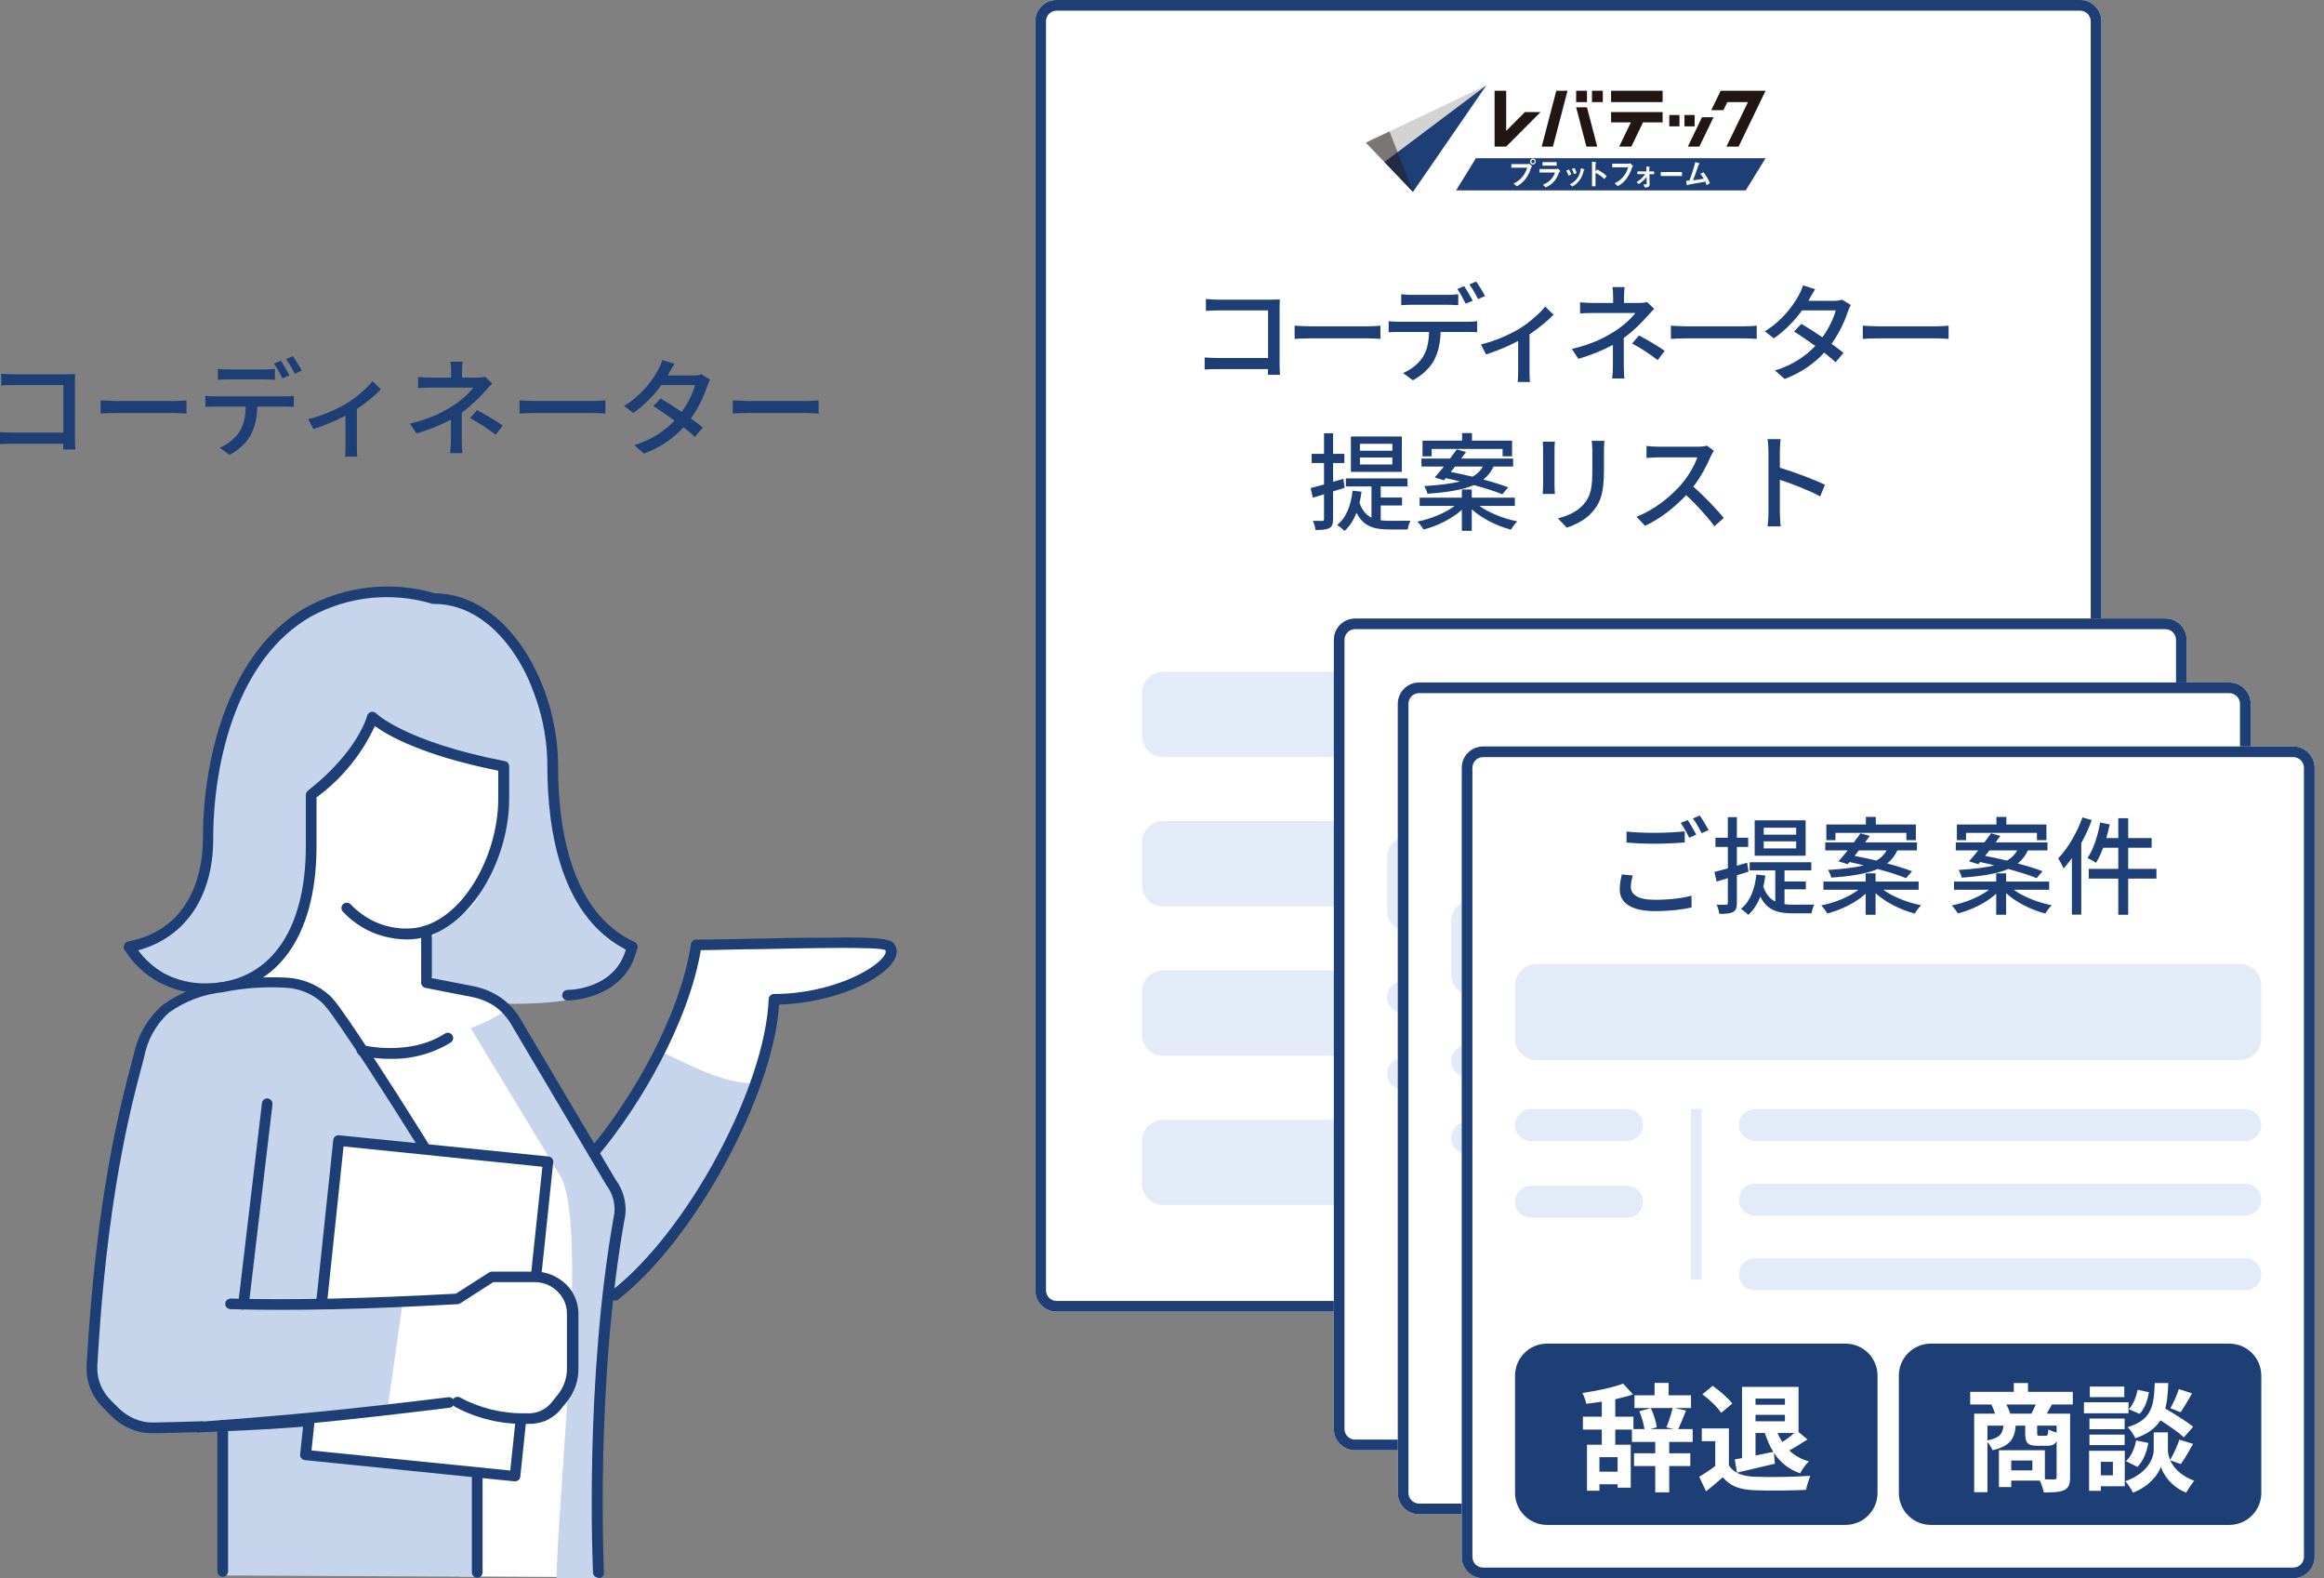 <svg width="218" height="148" viewBox="0 0 218 148" fill="none" xmlns="http://www.w3.org/2000/svg">
<rect x="0" y="0" width="218" height="148" fill="#808080" stroke="none"/>
<path d="M97.118 2C97.118 0.895 98.014 0 99.118 0H195.118C196.223 0 197.118 0.895 197.118 2V121C197.118 122.105 196.223 123 195.118 123H99.118C98.014 123 97.118 122.105 97.118 121V2Z" fill="white"/>
<path fill-rule="evenodd" clip-rule="evenodd" d="M195.118 1H99.118C98.566 1 98.118 1.448 98.118 2V121C98.118 121.552 98.566 122 99.118 122H195.118C195.67 122 196.118 121.552 196.118 121V2C196.118 1.448 195.67 1 195.118 1ZM99.118 0C98.014 0 97.118 0.895 97.118 2V121C97.118 122.105 98.014 123 99.118 123H195.118C196.223 123 197.118 122.105 197.118 121V2C197.118 0.895 196.223 0 195.118 0H99.118Z" fill="#1E3F75"/>
<path d="M107.118 107C107.118 105.895 108.014 105 109.118 105H185.118C186.223 105 187.118 105.895 187.118 107V111C187.118 112.105 186.223 113 185.118 113H109.118C108.014 113 107.118 112.105 107.118 111V107Z" fill="#E3EBF9"/>
<path d="M107.118 93C107.118 91.895 108.014 91 109.118 91H185.118C186.223 91 187.118 91.895 187.118 93V97C187.118 98.105 186.223 99 185.118 99H109.118C108.014 99 107.118 98.105 107.118 97V93Z" fill="#E3EBF9"/>
<path d="M107.118 79C107.118 77.895 108.014 77 109.118 77H185.118C186.223 77 187.118 77.895 187.118 79V83C187.118 84.105 186.223 85 185.118 85H109.118C108.014 85 107.118 84.105 107.118 83V79Z" fill="#E3EBF9"/>
<path d="M107.118 65C107.118 63.895 108.014 63 109.118 63H185.118C186.223 63 187.118 63.895 187.118 65V69C187.118 70.105 186.223 71 185.118 71H109.118C108.014 71 107.118 70.105 107.118 69V65Z" fill="#E3EBF9"/>
<path d="M113.12 28.04V29.15C113.38 29.13 113.89 29.11 114.28 29.11H118.95V33.57H114.16C113.73 33.57 113.29 33.54 113 33.52V34.65C113.29 34.63 113.79 34.61 114.2 34.61H118.94C118.94 34.82 118.93 35.01 118.93 35.15H120.07C120.05 34.93 120.03 34.44 120.03 34.09V28.92C120.03 28.66 120.04 28.3 120.05 28.08C119.87 28.09 119.52 28.1 119.25 28.1H114.28C113.95 28.1 113.47 28.07 113.12 28.04Z" fill="#1E3F75"/>
<path d="M121.44 30.54V31.78C121.78 31.75 122.38 31.73 122.93 31.73H128.37C128.81 31.73 129.27 31.77 129.49 31.78V30.54C129.24 30.56 128.85 30.6 128.37 30.6H122.93C122.39 30.6 121.77 30.56 121.44 30.54Z" fill="#1E3F75"/>
<path d="M131.44 27.59V28.62C131.71 28.6 132.08 28.58 132.42 28.58H135.79C136.11 28.58 136.47 28.6 136.79 28.62V27.59C136.48 27.63 136.1 27.65 135.79 27.65H132.41C132.08 27.65 131.74 27.63 131.44 27.59ZM130.26 30.12V31.16C130.54 31.14 130.87 31.13 131.17 31.13H134.06C134.02 32.03 133.89 32.82 133.46 33.49C133.07 34.1 132.35 34.68 131.61 34.98L132.53 35.66C133.4 35.21 134.16 34.47 134.52 33.79C134.9 33.07 135.1 32.19 135.14 31.13H137.72C137.98 31.13 138.32 31.14 138.56 31.15V30.12C138.3 30.16 137.93 30.17 137.72 30.17H131.17C130.86 30.17 130.54 30.15 130.26 30.12ZM137.34 26.83L136.7 27.1C136.97 27.48 137.29 28.08 137.49 28.48L138.15 28.2C137.95 27.81 137.59 27.19 137.34 26.83ZM138.47 26.4L137.83 26.67C138.11 27.05 138.44 27.62 138.65 28.05L139.3 27.76C139.12 27.4 138.74 26.78 138.47 26.4Z" fill="#1E3F75"/>
<path d="M138.917 32.3L139.397 33.24C140.397 32.92 141.547 32.43 142.407 31.98V34.86C142.407 35.18 142.387 35.65 142.367 35.82H143.527C143.487 35.65 143.477 35.18 143.477 34.86V31.35C144.367 30.76 145.227 30.04 145.727 29.51L144.947 28.75C144.427 29.39 143.467 30.24 142.517 30.83C141.707 31.32 140.227 32 138.917 32.3Z" fill="#1E3F75"/>
<path d="M152.397 26.92H151.257C151.297 27.15 151.317 27.52 151.317 27.82V28.41H149.457C149.117 28.41 148.557 28.39 148.217 28.35V29.39C148.527 29.37 149.117 29.35 149.477 29.35H153.397C153.077 29.8 152.357 30.49 151.517 31.03C150.627 31.61 149.357 32.28 147.447 32.72L148.057 33.65C149.287 33.29 150.367 32.85 151.297 32.34V34.31C151.297 34.68 151.267 35.2 151.227 35.49H152.367C152.347 35.18 152.317 34.68 152.317 34.31V31.69C153.197 31.06 154.007 30.25 154.517 29.66C154.697 29.46 154.957 29.18 155.167 28.96L154.507 28.33C154.317 28.38 154.057 28.41 153.797 28.41H152.337V27.82C152.337 27.53 152.367 27.15 152.397 26.92ZM155.497 33.77L156.157 32.9C155.207 32.26 154.677 31.96 153.747 31.46L153.097 32.21C153.997 32.7 154.627 33.11 155.497 33.77Z" fill="#1E3F75"/>
<path d="M156.737 30.54V31.78C157.077 31.75 157.677 31.73 158.227 31.73H163.667C164.107 31.73 164.567 31.77 164.787 31.78V30.54C164.537 30.56 164.147 30.6 163.667 30.6H158.227C157.687 30.6 157.067 30.56 156.737 30.54Z" fill="#1E3F75"/>
<path d="M170.267 27.12L169.127 26.76C169.047 27.05 168.867 27.45 168.747 27.66C168.267 28.55 167.277 30 165.547 31.07L166.397 31.73C167.467 30.99 168.377 30.02 169.037 29.11H172.197C172.007 29.84 171.537 30.82 170.947 31.63C170.277 31.17 169.577 30.72 168.977 30.37L168.287 31.08C168.867 31.45 169.587 31.94 170.277 32.44C169.417 33.35 168.207 34.22 166.497 34.74L167.407 35.54C169.037 34.92 170.227 34.04 171.117 33.07C171.527 33.4 171.907 33.71 172.187 33.97L172.927 33.09C172.617 32.84 172.227 32.54 171.807 32.24C172.537 31.22 173.057 30.09 173.337 29.22C173.407 29.02 173.517 28.77 173.607 28.6L172.797 28.1C172.607 28.17 172.327 28.21 172.047 28.21H169.637C169.677 28.14 169.707 28.08 169.747 28.01C169.857 27.81 170.067 27.42 170.267 27.12Z" fill="#1E3F75"/>
<path d="M174.737 30.54V31.78C175.077 31.75 175.677 31.73 176.227 31.73H181.667C182.107 31.73 182.567 31.77 182.787 31.78V30.54C182.537 30.56 182.147 30.6 181.667 30.6H176.227C175.687 30.6 175.067 30.56 174.737 30.54Z" fill="#1E3F75"/>
<path d="M130.608 42.27H127.568V41.62H130.608V42.27ZM130.608 43.56H127.568V42.9H130.608V43.56ZM131.498 40.93H126.718V44.25H131.498V40.93ZM126.138 45.74L126.008 44.9L125.048 45.18V43.42H126.108V42.56H125.048V40.63H124.198V42.56H123.038V43.42H124.198V45.43C123.728 45.56 123.288 45.68 122.938 45.77L123.148 46.67L124.198 46.35V48.67C124.198 48.81 124.148 48.85 124.028 48.85C123.918 48.85 123.548 48.85 123.148 48.84C123.268 49.08 123.378 49.48 123.398 49.7C124.028 49.7 124.428 49.67 124.698 49.52C124.958 49.38 125.048 49.13 125.048 48.67V46.08L126.138 45.74ZM129.518 47.4H131.518V46.66H129.518V45.62H132.028V44.86H126.248V45.62H128.648V48.54C128.168 48.31 127.788 47.88 127.528 47.16C127.608 46.83 127.668 46.48 127.718 46.11L126.878 46.01C126.718 47.42 126.288 48.54 125.428 49.23C125.628 49.35 125.978 49.64 126.118 49.79C126.608 49.35 126.978 48.78 127.248 48.08C127.898 49.4 128.938 49.65 130.328 49.65H132.048C132.078 49.42 132.198 49.03 132.308 48.83C131.928 48.84 130.638 48.84 130.358 48.84C130.068 48.84 129.788 48.83 129.518 48.79V47.4Z" fill="#1E3F75"/>
<path d="M134.298 42.1H140.948V42.79H141.838V41.32H138.078V40.61H137.148V41.32H133.438V42.79H134.298V42.1ZM139.098 43.75C138.878 44.13 138.588 44.45 138.128 44.7C137.428 44.53 136.728 44.38 136.088 44.26C136.218 44.09 136.358 43.92 136.488 43.75H139.098ZM135.448 45.04L135.618 44.84C136.048 44.93 136.498 45.03 136.958 45.15C136.148 45.35 135.068 45.49 133.598 45.58C133.708 45.76 133.868 46.1 133.898 46.3C135.908 46.16 137.288 45.91 138.258 45.49C139.308 45.78 140.278 46.08 140.918 46.35L141.478 45.7C140.868 45.47 140.048 45.21 139.148 44.97C139.578 44.63 139.878 44.23 140.098 43.75H141.938V43H137.068C137.228 42.79 137.378 42.59 137.518 42.39L136.648 42.14C136.458 42.41 136.238 42.7 136.018 43H133.338V43.75H135.438C135.128 44.13 134.838 44.49 134.578 44.77L135.448 45.04ZM142.098 47.44V46.67H138.058V45.9H137.128V46.67H133.168V47.44H136.448C135.578 48.11 134.218 48.66 132.958 48.91C133.148 49.1 133.408 49.44 133.528 49.66C134.828 49.33 136.198 48.65 137.128 47.81V49.78H138.058V47.76C139.008 48.63 140.428 49.33 141.738 49.67C141.868 49.43 142.138 49.08 142.328 48.89C141.048 48.64 139.678 48.1 138.778 47.44H142.098Z" fill="#1E3F75"/>
<path d="M150.498 41.34H149.308C149.338 41.6 149.368 41.9 149.368 42.26V43.98C149.368 45.73 149.238 46.51 148.538 47.31C147.918 47.99 147.088 48.37 146.138 48.61L146.968 49.48C147.698 49.24 148.708 48.78 149.358 48.02C150.098 47.18 150.458 46.33 150.458 44.04V42.26C150.458 41.9 150.478 41.6 150.498 41.34ZM145.858 41.42H144.708C144.738 41.63 144.748 41.98 144.748 42.16V45.51C144.748 45.8 144.718 46.15 144.708 46.32H145.858C145.838 46.12 145.818 45.77 145.818 45.51V42.16C145.818 41.88 145.838 41.63 145.858 41.42Z" fill="#1E3F75"/>
<path d="M160.768 42.27L160.118 41.79C159.948 41.85 159.618 41.89 159.248 41.89H155.538C155.228 41.89 154.648 41.85 154.448 41.82V42.95C154.608 42.94 155.148 42.89 155.538 42.89H159.208C158.968 43.67 158.298 44.77 157.618 45.53C156.628 46.64 155.128 47.84 153.508 48.46L154.318 49.31C155.748 48.64 157.098 47.57 158.168 46.43C159.158 47.35 160.158 48.45 160.818 49.35L161.698 48.57C161.078 47.81 159.868 46.52 158.838 45.64C159.538 44.74 160.128 43.61 160.478 42.79C160.548 42.62 160.698 42.37 160.768 42.27Z" fill="#1E3F75"/>
<path d="M165.888 48.08C165.888 48.47 165.858 49.01 165.808 49.36H167.038C166.988 49 166.958 48.39 166.958 48.08V44.99C168.058 45.35 169.688 45.98 170.738 46.55L171.188 45.46C170.188 44.97 168.288 44.26 166.958 43.86V42.3C166.958 41.95 166.998 41.51 167.028 41.18H165.798C165.858 41.52 165.888 41.98 165.888 42.3V48.08Z" fill="#1E3F75"/>
<g clip-path="url(#clip0_5369_72864)">
<path d="M161.408 8.51L160.521 10.33H161.662L162.031 9.573H163.965L161.947 13.746H163.087L165.619 8.51H161.408Z" fill="#221613"/>
<path d="M150.351 8.51H149.334V9.576H150.351V8.51Z" fill="#221613"/>
<path d="M148.865 8.51H147.848V9.576H148.865V8.51Z" fill="#221613"/>
<path d="M158.963 10.786H158.009V11.849H158.963V10.786Z" fill="#221613"/>
<path d="M158.327 13.751H159.406L160.736 10.993H159.657L158.327 13.751Z" fill="#221613"/>
<path d="M157.54 10.786H156.586V11.849H157.54V10.786Z" fill="#221613"/>
<path d="M155.96 8.51H151.126V9.573H155.96V8.51Z" fill="#221613"/>
<path d="M151.126 11.476H152.981L151.887 13.746H153.027L154.121 11.476H155.96V10.51H151.126V11.476Z" fill="#221613"/>
<path d="M144.619 13.749H145.672L147.04 8.51H145.987L144.619 13.749Z" fill="#221613"/>
<path d="M147.849 10.065L148.81 13.749H149.827L148.864 10.065H147.849Z" fill="#221613"/>
<path d="M141.287 12.274V8.51H140.198V13.746H141.287V13.745L141.289 13.746L144.51 10.51H143.043L141.287 12.274Z" fill="#221613"/>
<path d="M130.343 12.322L128.118 13.375L129.858 15.194L131.096 14.264L139.429 8L130.343 12.322Z" fill="#D3D3D4"/>
<path d="M131.096 14.264L129.857 15.194L132.542 18L139.428 8L131.096 14.264Z" fill="#1E3F75"/>
<g style="mix-blend-mode:multiply" opacity="0.5">
<path d="M131.096 14.264L130.343 12.322L128.118 13.375L129.858 15.194L132.543 18L131.096 14.264Z" fill="#231815"/>
</g>
<path d="M163.755 17.854H136.586L138.448 14.836H165.619L163.755 17.854Z" fill="#1E3F75"/>
<path d="M143.611 15.765C143.498 16.12 143.332 16.454 143.118 16.754C142.894 17.052 142.611 17.295 142.289 17.469L141.983 17.21C142.353 17.046 142.675 16.781 142.914 16.443C143.067 16.226 143.185 15.983 143.265 15.726H141.771V15.387H143.351C143.385 15.382 143.418 15.366 143.443 15.34L143.72 15.603C143.671 15.647 143.634 15.702 143.611 15.765ZM143.799 15.43C143.746 15.431 143.694 15.415 143.65 15.385C143.605 15.355 143.57 15.312 143.549 15.261C143.528 15.21 143.522 15.154 143.532 15.1C143.542 15.046 143.567 14.995 143.604 14.956C143.641 14.916 143.688 14.889 143.74 14.878C143.792 14.866 143.846 14.871 143.895 14.892C143.944 14.913 143.986 14.948 144.016 14.994C144.046 15.04 144.062 15.094 144.062 15.149C144.062 15.223 144.034 15.293 143.985 15.345C143.936 15.397 143.869 15.426 143.799 15.427V15.43ZM143.799 14.98C143.779 14.98 143.758 14.985 143.74 14.993C143.721 15.001 143.704 15.013 143.69 15.028C143.675 15.044 143.664 15.062 143.657 15.081C143.649 15.101 143.645 15.122 143.645 15.143C143.645 15.187 143.661 15.229 143.69 15.26C143.718 15.291 143.758 15.309 143.799 15.31C143.841 15.31 143.881 15.293 143.911 15.262C143.94 15.231 143.957 15.189 143.957 15.145C143.957 15.101 143.94 15.059 143.911 15.028C143.881 14.997 143.841 14.98 143.799 14.98Z" fill="white"/>
<path d="M146.228 16.215C146.125 16.515 145.968 16.791 145.765 17.029C145.547 17.266 145.281 17.451 144.987 17.568L144.725 17.316C145.025 17.216 145.295 17.038 145.51 16.798C145.67 16.62 145.792 16.408 145.866 16.176H144.412V15.855H146.001C146.053 15.849 146.102 15.83 146.145 15.8L146.372 16.052C146.311 16.093 146.262 16.149 146.228 16.215ZM144.692 15.531V15.199H146.023V15.531H144.692Z" fill="white"/>
<path d="M147.132 16.469C147.083 16.302 147.012 16.144 146.919 15.999L147.178 15.896C147.27 16.042 147.342 16.2 147.393 16.367L147.132 16.469ZM148.588 15.945C148.564 15.96 148.561 15.972 148.532 16.086C148.467 16.386 148.34 16.667 148.16 16.91C147.98 17.152 147.751 17.351 147.489 17.491L147.265 17.284C147.808 17.002 148.19 16.601 148.297 15.772L148.571 15.861C148.607 15.873 148.627 15.893 148.627 15.914C148.627 15.935 148.62 15.935 148.588 15.945ZM147.647 16.326C147.603 16.159 147.536 16 147.449 15.852L147.698 15.753C147.783 15.9 147.848 16.06 147.889 16.227L147.647 16.326Z" fill="white"/>
<path d="M150.491 16.789C150.251 16.545 149.972 16.347 149.667 16.203V17.469H149.337V15.149L149.673 15.211C149.682 15.211 149.741 15.223 149.741 15.258C149.741 15.292 149.667 15.322 149.667 15.337V16.107L149.8 15.89C149.967 15.961 150.126 16.05 150.275 16.157C150.43 16.261 150.576 16.379 150.713 16.508L150.491 16.789Z" fill="white"/>
<path d="M153.092 15.714C152.967 16.11 152.776 16.481 152.529 16.81C152.317 17.075 152.056 17.293 151.762 17.451L151.456 17.192C151.761 17.055 152.032 16.849 152.252 16.59C152.472 16.33 152.635 16.024 152.729 15.691H151.236V15.349H152.817C152.852 15.344 152.884 15.328 152.909 15.301L153.186 15.565C153.143 15.606 153.111 15.657 153.092 15.714Z" fill="white"/>
<path d="M154.721 16.335L154.739 17.322C154.739 17.55 154.489 17.574 154.402 17.574C154.359 17.576 154.316 17.576 154.273 17.574L154.164 17.29C154.237 17.29 154.264 17.29 154.308 17.29C154.351 17.29 154.466 17.29 154.466 17.23L154.451 16.591C154.249 16.864 153.997 17.093 153.71 17.266L153.509 17.063C153.681 16.986 153.838 16.876 153.973 16.739C154.105 16.619 154.223 16.483 154.323 16.332H153.592V16.074H154.441L154.433 15.615L154.685 15.636C154.701 15.636 154.754 15.645 154.754 15.679C154.754 15.714 154.724 15.729 154.71 15.741V16.074H155.161V16.332L154.721 16.335Z" fill="white"/>
<path d="M155.786 16.502V16.13H157.777V16.502H155.786Z" fill="white"/>
<path d="M160.075 17.362C160.044 17.25 160.005 17.14 159.957 17.035C159.688 17.081 158.355 17.312 158.335 17.328C158.32 17.34 158.307 17.354 158.293 17.368C158.291 17.372 158.287 17.375 158.283 17.377C158.279 17.379 158.275 17.38 158.27 17.38C158.247 17.38 158.24 17.353 158.229 17.3L158.161 16.961C158.229 16.961 158.305 16.952 158.471 16.937C158.689 16.373 158.874 15.796 159.025 15.208L159.355 15.294C159.379 15.294 159.433 15.319 159.433 15.349C159.433 15.379 159.433 15.366 159.379 15.396C159.326 15.426 159.346 15.418 159.32 15.498C159.177 15.948 158.937 16.587 158.813 16.903C159.211 16.856 159.506 16.816 159.819 16.753C159.727 16.591 159.618 16.44 159.496 16.302L159.793 16.152C160.044 16.46 160.247 16.808 160.395 17.182L160.075 17.362Z" fill="white"/>
</g>
<path d="M125.118 60C125.118 58.895 126.014 58 127.118 58H203.118C204.223 58 205.118 58.895 205.118 60V134C205.118 135.105 204.223 136 203.118 136H127.118C126.014 136 125.118 135.105 125.118 134V60Z" fill="white"/>
<path fill-rule="evenodd" clip-rule="evenodd" d="M203.118 59H127.118C126.566 59 126.118 59.448 126.118 60V134C126.118 134.552 126.566 135 127.118 135H203.118C203.67 135 204.118 134.552 204.118 134V60C204.118 59.448 203.67 59 203.118 59ZM127.118 58C126.014 58 125.118 58.895 125.118 60V134C125.118 135.105 126.014 136 127.118 136H203.118C204.223 136 205.118 135.105 205.118 134V60C205.118 58.895 204.223 58 203.118 58H127.118Z" fill="#1E3F75"/>
<path d="M130.118 80.4C130.118 79.296 131.014 78.4 132.118 78.4H198.118C199.223 78.4 200.118 79.296 200.118 80.4V85.4C200.118 86.505 199.223 87.4 198.118 87.4H132.118C131.014 87.4 130.118 86.505 130.118 85.4V80.4Z" fill="#E3EBF9"/>
<path d="M140.576 65.98V67.01C141.376 67.08 142.236 67.12 143.256 67.12C144.196 67.12 145.346 67.06 146.036 67V65.96C145.296 66.04 144.226 66.1 143.256 66.1C142.226 66.1 141.306 66.06 140.576 65.98ZM141.166 70.1L140.136 70C140.046 70.39 139.936 70.87 139.936 71.41C139.936 72.72 141.096 73.44 143.246 73.44C144.656 73.44 145.896 73.29 146.676 73.09L146.666 71.99C145.856 72.23 144.576 72.38 143.216 72.38C141.676 72.38 140.976 71.89 140.976 71.18C140.976 70.82 141.056 70.48 141.166 70.1ZM146.306 64.9L145.656 65.17C145.936 65.55 146.256 66.15 146.456 66.56L147.116 66.27C146.916 65.88 146.556 65.26 146.306 64.9ZM147.446 64.48L146.806 64.75C147.086 65.12 147.406 65.7 147.626 66.13L148.276 65.84C148.086 65.48 147.706 64.85 147.446 64.48Z" fill="#1E3F75"/>
<path d="M156.486 66.27H153.446V65.62H156.486V66.27ZM156.486 67.56H153.446V66.9H156.486V67.56ZM157.376 64.93H152.596V68.25H157.376V64.93ZM152.016 69.74L151.886 68.9L150.926 69.18V67.42H151.986V66.56H150.926V64.63H150.076V66.56H148.916V67.42H150.076V69.43C149.606 69.56 149.166 69.68 148.816 69.77L149.026 70.67L150.076 70.35V72.67C150.076 72.81 150.026 72.85 149.906 72.85C149.796 72.85 149.426 72.85 149.026 72.84C149.146 73.08 149.256 73.48 149.276 73.7C149.906 73.7 150.306 73.67 150.576 73.52C150.836 73.38 150.926 73.13 150.926 72.67V70.08L152.016 69.74ZM155.396 71.4H157.396V70.66H155.396V69.62H157.906V68.86H152.126V69.62H154.526V72.54C154.046 72.31 153.666 71.88 153.406 71.16C153.486 70.83 153.546 70.48 153.596 70.11L152.756 70.01C152.596 71.42 152.166 72.54 151.306 73.23C151.506 73.35 151.856 73.64 151.996 73.79C152.486 73.35 152.856 72.78 153.126 72.08C153.776 73.4 154.816 73.65 156.206 73.65H157.926C157.956 73.42 158.076 73.03 158.186 72.83C157.806 72.84 156.516 72.84 156.236 72.84C155.946 72.84 155.666 72.83 155.396 72.79V71.4Z" fill="#1E3F75"/>
<path d="M160.176 66.1H166.826V66.79H167.716V65.32H163.956V64.61H163.026V65.32H159.316V66.79H160.176V66.1ZM164.976 67.75C164.756 68.13 164.466 68.45 164.006 68.7C163.306 68.53 162.606 68.38 161.966 68.26C162.096 68.09 162.236 67.92 162.366 67.75H164.976ZM161.326 69.04L161.496 68.84C161.926 68.93 162.376 69.03 162.836 69.15C162.026 69.35 160.946 69.49 159.476 69.58C159.586 69.76 159.746 70.1 159.776 70.3C161.786 70.16 163.166 69.91 164.136 69.49C165.186 69.78 166.156 70.08 166.796 70.35L167.356 69.7C166.746 69.47 165.926 69.21 165.026 68.97C165.456 68.63 165.756 68.23 165.976 67.75H167.816V67H162.946C163.106 66.79 163.256 66.59 163.396 66.39L162.526 66.14C162.336 66.41 162.116 66.7 161.896 67H159.216V67.75H161.316C161.006 68.13 160.716 68.49 160.456 68.77L161.326 69.04ZM167.976 71.44V70.67H163.936V69.9H163.006V70.67H159.046V71.44H162.326C161.456 72.11 160.096 72.66 158.836 72.91C159.026 73.1 159.286 73.44 159.406 73.66C160.706 73.33 162.076 72.65 163.006 71.81V73.78H163.936V71.76C164.886 72.63 166.306 73.33 167.616 73.67C167.746 73.43 168.016 73.08 168.206 72.89C166.926 72.64 165.556 72.1 164.656 71.44H167.976Z" fill="#1E3F75"/>
<path d="M172.422 66.1H179.072V66.79H179.962V65.32H176.202V64.61H175.272V65.32H171.562V66.79H172.422V66.1ZM177.222 67.75C177.002 68.13 176.712 68.45 176.252 68.7C175.552 68.53 174.852 68.38 174.212 68.26C174.342 68.09 174.482 67.92 174.612 67.75H177.222ZM173.572 69.04L173.742 68.84C174.172 68.93 174.622 69.03 175.082 69.15C174.272 69.35 173.192 69.49 171.722 69.58C171.832 69.76 171.992 70.1 172.022 70.3C174.032 70.16 175.412 69.91 176.382 69.49C177.432 69.78 178.402 70.08 179.042 70.35L179.602 69.7C178.992 69.47 178.172 69.21 177.272 68.97C177.702 68.63 178.002 68.23 178.222 67.75H180.062V67H175.192C175.352 66.79 175.502 66.59 175.642 66.39L174.772 66.14C174.582 66.41 174.362 66.7 174.142 67H171.462V67.75H173.562C173.252 68.13 172.962 68.49 172.702 68.77L173.572 69.04ZM180.222 71.44V70.67H176.182V69.9H175.252V70.67H171.292V71.44H174.572C173.702 72.11 172.342 72.66 171.082 72.91C171.272 73.1 171.532 73.44 171.652 73.66C172.952 73.33 174.322 72.65 175.252 71.81V73.78H176.182V71.76C177.132 72.63 178.552 73.33 179.862 73.67C179.992 73.43 180.262 73.08 180.452 72.89C179.172 72.64 177.802 72.1 176.902 71.44H180.222Z" fill="#1E3F75"/>
<path d="M183.342 64.65C182.822 66.11 181.972 67.56 181.062 68.5C181.222 68.72 181.482 69.22 181.572 69.44C181.832 69.16 182.102 68.82 182.352 68.47V73.77H183.232V67.07C183.612 66.37 183.952 65.64 184.212 64.91L183.342 64.65ZM190.282 69.48H187.632V67.5H189.832V66.59H187.632V64.73H186.702V66.59H185.582C185.702 66.17 185.812 65.74 185.902 65.31L185.002 65.13C184.782 66.38 184.372 67.66 183.812 68.46C184.032 68.56 184.432 68.78 184.612 68.91C184.862 68.53 185.082 68.04 185.282 67.5H186.702V69.48H183.932V70.39H186.702V73.78H187.632V70.39H190.282V69.48Z" fill="#1E3F75"/>
<path d="M130.118 93.5C130.118 92.672 130.79 92 131.618 92H140.618C141.447 92 142.118 92.672 142.118 93.5C142.118 94.328 141.447 95 140.618 95H131.618C130.79 95 130.118 94.328 130.118 93.5Z" fill="#E3EBF9"/>
<path d="M130.118 100.7C130.118 99.872 130.79 99.2 131.618 99.2H140.618C141.447 99.2 142.118 99.872 142.118 100.7C142.118 101.529 141.447 102.2 140.618 102.2H131.618C130.79 102.2 130.118 101.529 130.118 100.7Z" fill="#E3EBF9"/>
<path d="M151.118 93.5C151.118 92.672 151.79 92 152.618 92H198.618C199.447 92 200.118 92.672 200.118 93.5C200.118 94.328 199.447 95 198.618 95H152.618C151.79 95 151.118 94.328 151.118 93.5Z" fill="#E3EBF9"/>
<path d="M151.118 100.5C151.118 99.672 151.79 99 152.618 99H198.618C199.447 99 200.118 99.672 200.118 100.5C200.118 101.328 199.447 102 198.618 102H152.618C151.79 102 151.118 101.328 151.118 100.5Z" fill="#E3EBF9"/>
<path d="M151.118 107.5C151.118 106.672 151.79 106 152.618 106H198.618C199.447 106 200.118 106.672 200.118 107.5C200.118 108.328 199.447 109 198.618 109H152.618C151.79 109 151.118 108.328 151.118 107.5Z" fill="#E3EBF9"/>
<path fill-rule="evenodd" clip-rule="evenodd" d="M146.618 108L146.618 92L147.618 92L147.618 108L146.618 108Z" fill="#E3EBF9"/>
<path d="M166.118 117C166.118 115.343 167.461 114 169.118 114H197.118C198.775 114 200.118 115.343 200.118 117V128C200.118 129.657 198.775 131 197.118 131H169.118C167.461 131 166.118 129.657 166.118 128V117Z" fill="#1E3F75"/>
<path d="M176.563 120.565C176.497 120.323 176.354 119.993 176.211 119.707H178.961C178.84 119.993 178.686 120.301 178.554 120.565H176.563ZM180.919 122.347C180.644 122.27 180.314 122.149 180.149 122.039C180.116 122.567 180.072 122.644 179.885 122.644H179.313C179.126 122.644 179.093 122.611 179.093 122.38V121.687H180.919V122.347ZM174.429 121.687H175.936C175.859 122.446 175.606 122.842 174.429 123.073V121.687ZM178.642 125.889H176.662V124.965H178.642V125.889ZM182.437 119.707V118.519H178.235V117.694H176.904V118.519H172.812V119.707H174.803C174.924 119.96 175.056 120.29 175.144 120.565H173.186V127.935H174.429V123.227C174.627 123.447 174.825 123.777 174.902 123.997C176.574 123.612 176.981 122.908 177.08 121.687H177.971V122.391C177.971 123.282 178.169 123.579 179.148 123.579H180.039C180.479 123.579 180.754 123.469 180.919 123.139V126.516C180.919 126.681 180.864 126.736 180.677 126.736C180.545 126.736 180.204 126.736 179.819 126.725V123.997H175.507V127.451H176.662V126.846H179.346C179.5 127.176 179.665 127.649 179.72 127.957C180.578 127.957 181.194 127.935 181.623 127.737C182.052 127.528 182.184 127.176 182.184 126.527V120.565H179.995C180.138 120.323 180.303 120.026 180.479 119.707H182.437Z" fill="white"/>
<path d="M192.381 118.266C192.216 118.805 191.875 119.575 191.589 120.059L192.557 120.433C192.865 119.971 193.261 119.3 193.624 118.662L192.381 118.266ZM193.723 121.797C193.129 121.302 192.018 120.62 191.116 120.092C191.292 119.399 191.358 118.607 191.391 117.694H190.126C190.038 119.872 189.862 121.126 187.574 121.841C187.849 122.072 188.168 122.556 188.3 122.875C189.488 122.468 190.203 121.918 190.654 121.192C191.49 121.72 192.392 122.347 192.854 122.787L193.723 121.797ZM188.498 125.559C189.037 125.031 189.378 124.162 189.521 123.315L188.377 123.084C188.234 123.832 187.904 124.602 187.42 125.02L188.498 125.559ZM188.509 118.332C188.388 119.014 188.091 119.751 187.684 120.147L188.707 120.587C189.18 120.092 189.466 119.278 189.576 118.552L188.509 118.332ZM187.266 118.024H184.032V119.014H187.266V118.024ZM187.662 119.498H183.482V120.532H187.662V119.498ZM187.299 121.027H183.999V122.028H187.299V121.027ZM183.999 123.513H187.299V122.534H183.999V123.513ZM186.199 125.086V126.351H185.066V125.086H186.199ZM187.31 124.052H183.966V127.803H185.066V127.374H187.31V124.052ZM192.568 125.295C192.909 124.822 193.338 124.096 193.723 123.403L192.436 123.007C192.238 123.59 191.875 124.382 191.567 124.91C191.413 124.558 191.358 124.228 191.358 123.986V122.325H190.027V123.986C190.027 124.723 189.466 126.164 187.365 126.901C187.596 127.165 187.948 127.671 188.08 127.968C189.598 127.418 190.478 126.23 190.698 125.548C190.896 126.23 191.688 127.451 193.074 127.968C193.25 127.649 193.591 127.154 193.822 126.857C192.524 126.373 191.864 125.603 191.567 124.932L192.568 125.295Z" fill="white"/>
<path d="M131.118 66C131.118 64.895 132.014 64 133.118 64H209.118C210.223 64 211.118 64.895 211.118 66V140C211.118 141.105 210.223 142 209.118 142H133.118C132.014 142 131.118 141.105 131.118 140V66Z" fill="white"/>
<path fill-rule="evenodd" clip-rule="evenodd" d="M209.118 65H133.118C132.566 65 132.118 65.448 132.118 66V140C132.118 140.552 132.566 141 133.118 141H209.118C209.67 141 210.118 140.552 210.118 140V66C210.118 65.448 209.67 65 209.118 65ZM133.118 64C132.014 64 131.118 64.895 131.118 66V140C131.118 141.105 132.014 142 133.118 142H209.118C210.223 142 211.118 141.105 211.118 140V66C211.118 64.895 210.223 64 209.118 64H133.118Z" fill="#1E3F75"/>
<path d="M136.118 86.4C136.118 85.296 137.014 84.4 138.118 84.4H204.118C205.223 84.4 206.118 85.296 206.118 86.4V91.4C206.118 92.505 205.223 93.4 204.118 93.4H138.118C137.014 93.4 136.118 92.505 136.118 91.4V86.4Z" fill="#E3EBF9"/>
<path d="M146.576 71.98V73.01C147.376 73.08 148.236 73.12 149.256 73.12C150.196 73.12 151.346 73.06 152.036 73V71.96C151.296 72.04 150.226 72.1 149.256 72.1C148.226 72.1 147.306 72.06 146.576 71.98ZM147.166 76.1L146.136 76C146.046 76.39 145.936 76.87 145.936 77.41C145.936 78.72 147.096 79.44 149.246 79.44C150.656 79.44 151.896 79.29 152.676 79.09L152.666 77.99C151.856 78.23 150.576 78.38 149.216 78.38C147.676 78.38 146.976 77.89 146.976 77.18C146.976 76.82 147.056 76.48 147.166 76.1ZM152.306 70.9L151.656 71.17C151.936 71.55 152.256 72.15 152.456 72.56L153.116 72.27C152.916 71.88 152.556 71.26 152.306 70.9ZM153.446 70.48L152.806 70.75C153.086 71.12 153.406 71.7 153.626 72.13L154.276 71.84C154.086 71.48 153.706 70.85 153.446 70.48Z" fill="#1E3F75"/>
<path d="M162.486 72.27H159.446V71.62H162.486V72.27ZM162.486 73.56H159.446V72.9H162.486V73.56ZM163.376 70.93H158.596V74.25H163.376V70.93ZM158.016 75.74L157.886 74.9L156.926 75.18V73.42H157.986V72.56H156.926V70.63H156.076V72.56H154.916V73.42H156.076V75.43C155.606 75.56 155.166 75.68 154.816 75.77L155.026 76.67L156.076 76.35V78.67C156.076 78.81 156.026 78.85 155.906 78.85C155.796 78.85 155.426 78.85 155.026 78.84C155.146 79.08 155.256 79.48 155.276 79.7C155.906 79.7 156.306 79.67 156.576 79.52C156.836 79.38 156.926 79.13 156.926 78.67V76.08L158.016 75.74ZM161.396 77.4H163.396V76.66H161.396V75.62H163.906V74.86H158.126V75.62H160.526V78.54C160.046 78.31 159.666 77.88 159.406 77.16C159.486 76.83 159.546 76.48 159.596 76.11L158.756 76.01C158.596 77.42 158.166 78.54 157.306 79.23C157.506 79.35 157.856 79.64 157.996 79.79C158.486 79.35 158.856 78.78 159.126 78.08C159.776 79.4 160.816 79.65 162.206 79.65H163.926C163.956 79.42 164.076 79.03 164.186 78.83C163.806 78.84 162.516 78.84 162.236 78.84C161.946 78.84 161.666 78.83 161.396 78.79V77.4Z" fill="#1E3F75"/>
<path d="M166.176 72.1H172.826V72.79H173.716V71.32H169.956V70.61H169.026V71.32H165.316V72.79H166.176V72.1ZM170.976 73.75C170.756 74.13 170.466 74.45 170.006 74.7C169.306 74.53 168.606 74.38 167.966 74.26C168.096 74.09 168.236 73.92 168.366 73.75H170.976ZM167.326 75.04L167.496 74.84C167.926 74.93 168.376 75.03 168.836 75.15C168.026 75.35 166.946 75.49 165.476 75.58C165.586 75.76 165.746 76.1 165.776 76.3C167.786 76.16 169.166 75.91 170.136 75.49C171.186 75.78 172.156 76.08 172.796 76.35L173.356 75.7C172.746 75.47 171.926 75.21 171.026 74.97C171.456 74.63 171.756 74.23 171.976 73.75H173.816V73H168.946C169.106 72.79 169.256 72.59 169.396 72.39L168.526 72.14C168.336 72.41 168.116 72.7 167.896 73H165.216V73.75H167.316C167.006 74.13 166.716 74.49 166.456 74.77L167.326 75.04ZM173.976 77.44V76.67H169.936V75.9H169.006V76.67H165.046V77.44H168.326C167.456 78.11 166.096 78.66 164.836 78.91C165.026 79.1 165.286 79.44 165.406 79.66C166.706 79.33 168.076 78.65 169.006 77.81V79.78H169.936V77.76C170.886 78.63 172.306 79.33 173.616 79.67C173.746 79.43 174.016 79.08 174.206 78.89C172.926 78.64 171.556 78.1 170.656 77.44H173.976Z" fill="#1E3F75"/>
<path d="M178.422 72.1H185.072V72.79H185.962V71.32H182.202V70.61H181.272V71.32H177.562V72.79H178.422V72.1ZM183.222 73.75C183.002 74.13 182.712 74.45 182.252 74.7C181.552 74.53 180.852 74.38 180.212 74.26C180.342 74.09 180.482 73.92 180.612 73.75H183.222ZM179.572 75.04L179.742 74.84C180.172 74.93 180.622 75.03 181.082 75.15C180.272 75.35 179.192 75.49 177.722 75.58C177.832 75.76 177.992 76.1 178.022 76.3C180.032 76.16 181.412 75.91 182.382 75.49C183.432 75.78 184.402 76.08 185.042 76.35L185.602 75.7C184.992 75.47 184.172 75.21 183.272 74.97C183.702 74.63 184.002 74.23 184.222 73.75H186.062V73H181.192C181.352 72.79 181.502 72.59 181.642 72.39L180.772 72.14C180.582 72.41 180.362 72.7 180.142 73H177.462V73.75H179.562C179.252 74.13 178.962 74.49 178.702 74.77L179.572 75.04ZM186.222 77.44V76.67H182.182V75.9H181.252V76.67H177.292V77.44H180.572C179.702 78.11 178.342 78.66 177.082 78.91C177.272 79.1 177.532 79.44 177.652 79.66C178.952 79.33 180.322 78.65 181.252 77.81V79.78H182.182V77.76C183.132 78.63 184.552 79.33 185.862 79.67C185.992 79.43 186.262 79.08 186.452 78.89C185.172 78.64 183.802 78.1 182.902 77.44H186.222Z" fill="#1E3F75"/>
<path d="M189.342 70.65C188.822 72.11 187.972 73.56 187.062 74.5C187.222 74.72 187.482 75.22 187.572 75.44C187.832 75.16 188.102 74.82 188.352 74.47V79.77H189.232V73.07C189.612 72.37 189.952 71.64 190.212 70.91L189.342 70.65ZM196.282 75.48H193.632V73.5H195.832V72.59H193.632V70.73H192.702V72.59H191.582C191.702 72.17 191.812 71.74 191.902 71.31L191.002 71.13C190.782 72.38 190.372 73.66 189.812 74.46C190.032 74.56 190.432 74.78 190.612 74.91C190.862 74.53 191.082 74.04 191.282 73.5H192.702V75.48H189.932V76.39H192.702V79.78H193.632V76.39H196.282V75.48Z" fill="#1E3F75"/>
<path d="M136.118 99.5C136.118 98.672 136.79 98 137.618 98H146.618C147.447 98 148.118 98.672 148.118 99.5C148.118 100.328 147.447 101 146.618 101H137.618C136.79 101 136.118 100.328 136.118 99.5Z" fill="#E3EBF9"/>
<path d="M136.118 106.7C136.118 105.872 136.79 105.2 137.618 105.2H146.618C147.447 105.2 148.118 105.872 148.118 106.7C148.118 107.529 147.447 108.2 146.618 108.2H137.618C136.79 108.2 136.118 107.529 136.118 106.7Z" fill="#E3EBF9"/>
<path d="M157.118 99.5C157.118 98.672 157.79 98 158.618 98H204.618C205.447 98 206.118 98.672 206.118 99.5C206.118 100.328 205.447 101 204.618 101H158.618C157.79 101 157.118 100.328 157.118 99.5Z" fill="#E3EBF9"/>
<path d="M157.118 106.5C157.118 105.672 157.79 105 158.618 105H204.618C205.447 105 206.118 105.672 206.118 106.5C206.118 107.328 205.447 108 204.618 108H158.618C157.79 108 157.118 107.328 157.118 106.5Z" fill="#E3EBF9"/>
<path d="M157.118 113.5C157.118 112.672 157.79 112 158.618 112H204.618C205.447 112 206.118 112.672 206.118 113.5C206.118 114.328 205.447 115 204.618 115H158.618C157.79 115 157.118 114.328 157.118 113.5Z" fill="#E3EBF9"/>
<path fill-rule="evenodd" clip-rule="evenodd" d="M152.618 114L152.618 98L153.618 98L153.618 114L152.618 114Z" fill="#E3EBF9"/>
<path d="M172.118 123C172.118 121.343 173.461 120 175.118 120H203.118C204.775 120 206.118 121.343 206.118 123V134C206.118 135.657 204.775 137 203.118 137H175.118C173.461 137 172.118 135.657 172.118 134V123Z" fill="#1E3F75"/>
<path d="M182.563 126.565C182.497 126.323 182.354 125.993 182.211 125.707H184.961C184.84 125.993 184.686 126.301 184.554 126.565H182.563ZM186.919 128.347C186.644 128.27 186.314 128.149 186.149 128.039C186.116 128.567 186.072 128.644 185.885 128.644H185.313C185.126 128.644 185.093 128.611 185.093 128.38V127.687H186.919V128.347ZM180.429 127.687H181.936C181.859 128.446 181.606 128.842 180.429 129.073V127.687ZM184.642 131.889H182.662V130.965H184.642V131.889ZM188.437 125.707V124.519H184.235V123.694H182.904V124.519H178.812V125.707H180.803C180.924 125.96 181.056 126.29 181.144 126.565H179.186V133.935H180.429V129.227C180.627 129.447 180.825 129.777 180.902 129.997C182.574 129.612 182.981 128.908 183.08 127.687H183.971V128.391C183.971 129.282 184.169 129.579 185.148 129.579H186.039C186.479 129.579 186.754 129.469 186.919 129.139V132.516C186.919 132.681 186.864 132.736 186.677 132.736C186.545 132.736 186.204 132.736 185.819 132.725V129.997H181.507V133.451H182.662V132.846H185.346C185.5 133.176 185.665 133.649 185.72 133.957C186.578 133.957 187.194 133.935 187.623 133.737C188.052 133.528 188.184 133.176 188.184 132.527V126.565H185.995C186.138 126.323 186.303 126.026 186.479 125.707H188.437Z" fill="white"/>
<path d="M198.381 124.266C198.216 124.805 197.875 125.575 197.589 126.059L198.557 126.433C198.865 125.971 199.261 125.3 199.624 124.662L198.381 124.266ZM199.723 127.797C199.129 127.302 198.018 126.62 197.116 126.092C197.292 125.399 197.358 124.607 197.391 123.694H196.126C196.038 125.872 195.862 127.126 193.574 127.841C193.849 128.072 194.168 128.556 194.3 128.875C195.488 128.468 196.203 127.918 196.654 127.192C197.49 127.72 198.392 128.347 198.854 128.787L199.723 127.797ZM194.498 131.559C195.037 131.031 195.378 130.162 195.521 129.315L194.377 129.084C194.234 129.832 193.904 130.602 193.42 131.02L194.498 131.559ZM194.509 124.332C194.388 125.014 194.091 125.751 193.684 126.147L194.707 126.587C195.18 126.092 195.466 125.278 195.576 124.552L194.509 124.332ZM193.266 124.024H190.032V125.014H193.266V124.024ZM193.662 125.498H189.482V126.532H193.662V125.498ZM193.299 127.027H189.999V128.028H193.299V127.027ZM189.999 129.513H193.299V128.534H189.999V129.513ZM192.199 131.086V132.351H191.066V131.086H192.199ZM193.31 130.052H189.966V133.803H191.066V133.374H193.31V130.052ZM198.568 131.295C198.909 130.822 199.338 130.096 199.723 129.403L198.436 129.007C198.238 129.59 197.875 130.382 197.567 130.91C197.413 130.558 197.358 130.228 197.358 129.986V128.325H196.027V129.986C196.027 130.723 195.466 132.164 193.365 132.901C193.596 133.165 193.948 133.671 194.08 133.968C195.598 133.418 196.478 132.23 196.698 131.548C196.896 132.23 197.688 133.451 199.074 133.968C199.25 133.649 199.591 133.154 199.822 132.857C198.524 132.373 197.864 131.603 197.567 130.932L198.568 131.295Z" fill="white"/>
<path d="M137.118 72C137.118 70.895 138.014 70 139.118 70H215.118C216.223 70 217.118 70.895 217.118 72V146C217.118 147.105 216.223 148 215.118 148H139.118C138.014 148 137.118 147.105 137.118 146V72Z" fill="white"/>
<path fill-rule="evenodd" clip-rule="evenodd" d="M215.118 71H139.118C138.566 71 138.118 71.448 138.118 72V146C138.118 146.552 138.566 147 139.118 147H215.118C215.67 147 216.118 146.552 216.118 146V72C216.118 71.448 215.67 71 215.118 71ZM139.118 70C138.014 70 137.118 70.895 137.118 72V146C137.118 147.105 138.014 148 139.118 148H215.118C216.223 148 217.118 147.105 217.118 146V72C217.118 70.895 216.223 70 215.118 70H139.118Z" fill="#1E3F75"/>
<path d="M142.118 92.4C142.118 91.296 143.014 90.4 144.118 90.4H210.118C211.223 90.4 212.118 91.296 212.118 92.4V97.4C212.118 98.505 211.223 99.4 210.118 99.4H144.118C143.014 99.4 142.118 98.505 142.118 97.4V92.4Z" fill="#E3EBF9"/>
<path d="M152.576 77.98V79.01C153.376 79.08 154.236 79.12 155.256 79.12C156.196 79.12 157.346 79.06 158.036 79V77.96C157.296 78.04 156.226 78.1 155.256 78.1C154.226 78.1 153.306 78.06 152.576 77.98ZM153.166 82.1L152.136 82C152.046 82.39 151.936 82.87 151.936 83.41C151.936 84.72 153.096 85.44 155.246 85.44C156.656 85.44 157.896 85.29 158.676 85.09L158.666 83.99C157.856 84.23 156.576 84.38 155.216 84.38C153.676 84.38 152.976 83.89 152.976 83.18C152.976 82.82 153.056 82.48 153.166 82.1ZM158.306 76.9L157.656 77.17C157.936 77.55 158.256 78.15 158.456 78.56L159.116 78.27C158.916 77.88 158.556 77.26 158.306 76.9ZM159.446 76.48L158.806 76.75C159.086 77.12 159.406 77.7 159.626 78.13L160.276 77.84C160.086 77.48 159.706 76.85 159.446 76.48Z" fill="#1E3F75"/>
<path d="M168.486 78.27H165.446V77.62H168.486V78.27ZM168.486 79.56H165.446V78.9H168.486V79.56ZM169.376 76.93H164.596V80.25H169.376V76.93ZM164.016 81.74L163.886 80.9L162.926 81.18V79.42H163.986V78.56H162.926V76.63H162.076V78.56H160.916V79.42H162.076V81.43C161.606 81.56 161.166 81.68 160.816 81.77L161.026 82.67L162.076 82.35V84.67C162.076 84.81 162.026 84.85 161.906 84.85C161.796 84.85 161.426 84.85 161.026 84.84C161.146 85.08 161.256 85.48 161.276 85.7C161.906 85.7 162.306 85.67 162.576 85.52C162.836 85.38 162.926 85.13 162.926 84.67V82.08L164.016 81.74ZM167.396 83.4H169.396V82.66H167.396V81.62H169.906V80.86H164.126V81.62H166.526V84.54C166.046 84.31 165.666 83.88 165.406 83.16C165.486 82.83 165.546 82.48 165.596 82.11L164.756 82.01C164.596 83.42 164.166 84.54 163.306 85.23C163.506 85.35 163.856 85.64 163.996 85.79C164.486 85.35 164.856 84.78 165.126 84.08C165.776 85.4 166.816 85.65 168.206 85.65H169.926C169.956 85.42 170.076 85.03 170.186 84.83C169.806 84.84 168.516 84.84 168.236 84.84C167.946 84.84 167.666 84.83 167.396 84.79V83.4Z" fill="#1E3F75"/>
<path d="M172.176 78.1H178.826V78.79H179.716V77.32H175.956V76.61H175.026V77.32H171.316V78.79H172.176V78.1ZM176.976 79.75C176.756 80.13 176.466 80.45 176.006 80.7C175.306 80.53 174.606 80.38 173.966 80.26C174.096 80.09 174.236 79.92 174.366 79.75H176.976ZM173.326 81.04L173.496 80.84C173.926 80.93 174.376 81.03 174.836 81.15C174.026 81.35 172.946 81.49 171.476 81.58C171.586 81.76 171.746 82.1 171.776 82.3C173.786 82.16 175.166 81.91 176.136 81.49C177.186 81.78 178.156 82.08 178.796 82.35L179.356 81.7C178.746 81.47 177.926 81.21 177.026 80.97C177.456 80.63 177.756 80.23 177.976 79.75H179.816V79H174.946C175.106 78.79 175.256 78.59 175.396 78.39L174.526 78.14C174.336 78.41 174.116 78.7 173.896 79H171.216V79.75H173.316C173.006 80.13 172.716 80.49 172.456 80.77L173.326 81.04ZM179.976 83.44V82.67H175.936V81.9H175.006V82.67H171.046V83.44H174.326C173.456 84.11 172.096 84.66 170.836 84.91C171.026 85.1 171.286 85.44 171.406 85.66C172.706 85.33 174.076 84.65 175.006 83.81V85.78H175.936V83.76C176.886 84.63 178.306 85.33 179.616 85.67C179.746 85.43 180.016 85.08 180.206 84.89C178.926 84.64 177.556 84.1 176.656 83.44H179.976Z" fill="#1E3F75"/>
<path d="M184.422 78.1H191.072V78.79H191.962V77.32H188.202V76.61H187.272V77.32H183.562V78.79H184.422V78.1ZM189.222 79.75C189.002 80.13 188.712 80.45 188.252 80.7C187.552 80.53 186.852 80.38 186.212 80.26C186.342 80.09 186.482 79.92 186.612 79.75H189.222ZM185.572 81.04L185.742 80.84C186.172 80.93 186.622 81.03 187.082 81.15C186.272 81.35 185.192 81.49 183.722 81.58C183.832 81.76 183.992 82.1 184.022 82.3C186.032 82.16 187.412 81.91 188.382 81.49C189.432 81.78 190.402 82.08 191.042 82.35L191.602 81.7C190.992 81.47 190.172 81.21 189.272 80.97C189.702 80.63 190.002 80.23 190.222 79.75H192.062V79H187.192C187.352 78.79 187.502 78.59 187.642 78.39L186.772 78.14C186.582 78.41 186.362 78.7 186.142 79H183.462V79.75H185.562C185.252 80.13 184.962 80.49 184.702 80.77L185.572 81.04ZM192.222 83.44V82.67H188.182V81.9H187.252V82.67H183.292V83.44H186.572C185.702 84.11 184.342 84.66 183.082 84.91C183.272 85.1 183.532 85.44 183.652 85.66C184.952 85.33 186.322 84.65 187.252 83.81V85.78H188.182V83.76C189.132 84.63 190.552 85.33 191.862 85.67C191.992 85.43 192.262 85.08 192.452 84.89C191.172 84.64 189.802 84.1 188.902 83.44H192.222Z" fill="#1E3F75"/>
<path d="M195.342 76.65C194.822 78.11 193.972 79.56 193.062 80.5C193.222 80.72 193.482 81.22 193.572 81.44C193.832 81.16 194.102 80.82 194.352 80.47V85.77H195.232V79.07C195.612 78.37 195.952 77.64 196.212 76.91L195.342 76.65ZM202.282 81.48H199.632V79.5H201.832V78.59H199.632V76.73H198.702V78.59H197.582C197.702 78.17 197.812 77.74 197.902 77.31L197.002 77.13C196.782 78.38 196.372 79.66 195.812 80.46C196.032 80.56 196.432 80.78 196.612 80.91C196.862 80.53 197.082 80.04 197.282 79.5H198.702V81.48H195.932V82.39H198.702V85.78H199.632V82.39H202.282V81.48Z" fill="#1E3F75"/>
<path d="M142.118 105.5C142.118 104.672 142.79 104 143.618 104H152.618C153.447 104 154.118 104.672 154.118 105.5C154.118 106.328 153.447 107 152.618 107H143.618C142.79 107 142.118 106.328 142.118 105.5Z" fill="#E3EBF9"/>
<path d="M142.118 112.7C142.118 111.872 142.79 111.2 143.618 111.2H152.618C153.447 111.2 154.118 111.872 154.118 112.7C154.118 113.529 153.447 114.2 152.618 114.2H143.618C142.79 114.2 142.118 113.529 142.118 112.7Z" fill="#E3EBF9"/>
<path d="M163.118 105.5C163.118 104.672 163.79 104 164.618 104H210.618C211.447 104 212.118 104.672 212.118 105.5C212.118 106.328 211.447 107 210.618 107H164.618C163.79 107 163.118 106.328 163.118 105.5Z" fill="#E3EBF9"/>
<path d="M163.118 112.5C163.118 111.672 163.79 111 164.618 111H210.618C211.447 111 212.118 111.672 212.118 112.5C212.118 113.328 211.447 114 210.618 114H164.618C163.79 114 163.118 113.328 163.118 112.5Z" fill="#E3EBF9"/>
<path d="M163.118 119.5C163.118 118.672 163.79 118 164.618 118H210.618C211.447 118 212.118 118.672 212.118 119.5C212.118 120.328 211.447 121 210.618 121H164.618C163.79 121 163.118 120.328 163.118 119.5Z" fill="#E3EBF9"/>
<path fill-rule="evenodd" clip-rule="evenodd" d="M158.618 120L158.618 104L159.618 104L159.618 120L158.618 120Z" fill="#E3EBF9"/>
<path d="M142.118 129C142.118 127.343 143.461 126 145.118 126H173.118C174.775 126 176.118 127.343 176.118 129V140C176.118 141.657 174.775 143 173.118 143H145.118C143.461 143 142.118 141.657 142.118 140V129Z" fill="#1E3F75"/>
<path d="M151.738 138.01H150.033V136.646H151.738V138.01ZM158.778 135.216V134.017H157.424C157.644 133.555 157.908 132.917 158.151 132.279L157.095 132.037H158.623V130.849H156.523V129.683H155.203V130.849H153.321V132.037H156.897C156.776 132.609 156.523 133.346 156.314 133.852L156.984 134.017H154.807L155.412 133.841C155.346 133.335 155.125 132.598 154.851 132.037L153.773 132.345C154.004 132.862 154.191 133.533 154.257 134.017H153.222V132.851H151.518V131.212C152.112 131.08 152.684 130.937 153.179 130.761L152.255 129.749C151.319 130.112 149.802 130.431 148.438 130.629C148.581 130.893 148.746 131.355 148.801 131.641C149.263 131.586 149.758 131.52 150.253 131.443V132.851H148.481V134.061H150.253V135.48H148.867V139.792H150.033V139.187H151.738V139.506H152.97V135.48H151.518V134.061H153.08V135.216H155.269V136.283H153.278V137.482H155.269V139.946H156.578V137.482H158.558V136.283H156.578V135.216H158.778Z" fill="white"/>
<path d="M164.674 134.38H165.554C165.763 135.04 166.015 135.634 166.345 136.151C165.784 136.261 165.212 136.382 164.674 136.492V134.38ZM167.434 131.157V131.729H164.674V131.157H167.434ZM168.304 134.38C167.985 134.666 167.566 134.985 167.192 135.238C167.016 134.974 166.863 134.688 166.742 134.38H168.304ZM164.674 133.28V132.675H167.434V133.28H164.674ZM162.936 138.098C163.958 137.856 165.257 137.559 166.489 137.262L166.401 136.239C166.973 137.119 167.764 137.768 168.854 138.164C169.03 137.812 169.404 137.306 169.679 137.042C168.931 136.833 168.325 136.481 167.841 136.019C168.369 135.733 168.986 135.348 169.547 134.985L168.711 134.292V130.057H163.408V136.734C163.167 136.778 162.935 136.822 162.726 136.855L162.936 138.098ZM162.495 131.619C162.11 131.102 161.307 130.42 160.658 129.958L159.69 130.75C160.339 131.234 161.12 131.96 161.45 132.488L162.495 131.619ZM162.177 133.951H159.635V135.15H160.9V137.471C160.416 137.845 159.866 138.208 159.393 138.483L160.031 139.847C160.637 139.385 161.12 138.956 161.604 138.527C162.319 139.385 163.221 139.693 164.574 139.748C165.883 139.803 168.095 139.781 169.415 139.715C169.481 139.341 169.679 138.703 169.822 138.395C168.359 138.505 165.884 138.538 164.597 138.483C163.453 138.439 162.628 138.142 162.177 137.405V133.951Z" fill="white"/>
<path d="M178.118 129C178.118 127.343 179.461 126 181.118 126H209.118C210.775 126 212.118 127.343 212.118 129V140C212.118 141.657 210.775 143 209.118 143H181.118C179.461 143 178.118 141.657 178.118 140V129Z" fill="#1E3F75"/>
<path d="M188.563 132.565C188.497 132.323 188.354 131.993 188.211 131.707H190.961C190.84 131.993 190.686 132.301 190.554 132.565H188.563ZM192.919 134.347C192.644 134.27 192.314 134.149 192.149 134.039C192.116 134.567 192.072 134.644 191.885 134.644H191.313C191.126 134.644 191.093 134.611 191.093 134.38V133.687H192.919V134.347ZM186.429 133.687H187.936C187.859 134.446 187.606 134.842 186.429 135.073V133.687ZM190.642 137.889H188.662V136.965H190.642V137.889ZM194.437 131.707V130.519H190.235V129.694H188.904V130.519H184.812V131.707H186.803C186.924 131.96 187.056 132.29 187.144 132.565H185.186V139.935H186.429V135.227C186.627 135.447 186.825 135.777 186.902 135.997C188.574 135.612 188.981 134.908 189.08 133.687H189.971V134.391C189.971 135.282 190.169 135.579 191.148 135.579H192.039C192.479 135.579 192.754 135.469 192.919 135.139V138.516C192.919 138.681 192.864 138.736 192.677 138.736C192.545 138.736 192.204 138.736 191.819 138.725V135.997H187.507V139.451H188.662V138.846H191.346C191.5 139.176 191.665 139.649 191.72 139.957C192.578 139.957 193.194 139.935 193.623 139.737C194.052 139.528 194.184 139.176 194.184 138.527V132.565H191.995C192.138 132.323 192.303 132.026 192.479 131.707H194.437Z" fill="white"/>
<path d="M204.381 130.266C204.216 130.805 203.875 131.575 203.589 132.059L204.557 132.433C204.865 131.971 205.261 131.3 205.624 130.662L204.381 130.266ZM205.723 133.797C205.129 133.302 204.018 132.62 203.116 132.092C203.292 131.399 203.358 130.607 203.391 129.694H202.126C202.038 131.872 201.862 133.126 199.574 133.841C199.849 134.072 200.168 134.556 200.3 134.875C201.488 134.468 202.203 133.918 202.654 133.192C203.49 133.72 204.392 134.347 204.854 134.787L205.723 133.797ZM200.498 137.559C201.037 137.031 201.378 136.162 201.521 135.315L200.377 135.084C200.234 135.832 199.904 136.602 199.42 137.02L200.498 137.559ZM200.509 130.332C200.388 131.014 200.091 131.751 199.684 132.147L200.707 132.587C201.18 132.092 201.466 131.278 201.576 130.552L200.509 130.332ZM199.266 130.024H196.032V131.014H199.266V130.024ZM199.662 131.498H195.482V132.532H199.662V131.498ZM199.299 133.027H195.999V134.028H199.299V133.027ZM195.999 135.513H199.299V134.534H195.999V135.513ZM198.199 137.086V138.351H197.066V137.086H198.199ZM199.31 136.052H195.966V139.803H197.066V139.374H199.31V136.052ZM204.568 137.295C204.909 136.822 205.338 136.096 205.723 135.403L204.436 135.007C204.238 135.59 203.875 136.382 203.567 136.91C203.413 136.558 203.358 136.228 203.358 135.986V134.325H202.027V135.986C202.027 136.723 201.466 138.164 199.365 138.901C199.596 139.165 199.948 139.671 200.08 139.968C201.598 139.418 202.478 138.23 202.698 137.548C202.896 138.23 203.688 139.451 205.074 139.968C205.25 139.649 205.591 139.154 205.822 138.857C204.524 138.373 203.864 137.603 203.567 136.932L204.568 137.295Z" fill="white"/>
<path d="M54.499 131.347C55.505 123.254 56.007 114.654 52.377 107.317C51.372 105.328 50.457 104.692 49.572 102.704C48.654 100.924 48.046 99.005 47.772 97.027C47.641 95.177 46.837 93.537 47.199 91.728C47.943 88.059 49.572 84.122 49.562 80.384C49.712 77.152 49.117 73.929 47.822 70.959C46.854 69.037 45.437 67.371 43.688 66.099C41.94 64.827 39.91 63.984 37.767 63.641C35.784 63.78 33.861 64.373 32.151 65.374C30.441 66.375 28.989 67.756 27.912 69.407C26.553 71.776 25.608 74.354 25.117 77.033C24.172 81.07 23.29 85.119 22.472 89.182C21.818 91.832 21.557 94.561 21.698 97.285C21.93 98.969 22.3 100.632 22.804 102.256C27.078 117.17 31.351 132.192 37.184 146.618C39.195 147.115 41.145 147.513 43.156 147.831L54.589 147.891C54.419 142.432 53.825 136.795 54.499 131.347Z" fill="white"/>
<path d="M39.899 56.264C37.194 55.151 34.117 55.747 31.271 56.413C30.054 56.633 28.882 57.05 27.802 57.646C26.443 58.602 25.317 59.845 24.504 61.285C21.981 65.226 20.4 69.683 19.878 74.319C19.728 75.701 20.07 80.165 18.813 83.267C18.243 84.641 17.382 85.878 16.289 86.896C15.208 87.912 13.919 88.685 12.508 89.162C12.88 90.15 13.533 91.009 14.388 91.638C15.245 92.266 16.269 92.632 17.334 92.692C19.449 92.789 21.552 92.329 23.428 91.36C24.167 91.057 24.848 90.63 25.439 90.097C26.023 89.473 26.493 88.753 26.827 87.969C28.838 83.794 30.256 79.022 29.149 74.468C29.618 73.681 30.253 73.003 31.01 72.48C31.543 72.082 32.146 71.764 32.689 71.356C33.361 70.854 33.913 70.213 34.308 69.477C34.692 68.776 34.928 68.004 35.002 67.21C36.5 68.88 38.843 69.497 41.035 70.024L47.068 71.466C47.526 75.411 46.937 79.406 45.359 83.058C45.075 83.797 44.671 84.486 44.162 85.096C43.29 85.882 42.343 86.585 41.337 87.194C40.83 87.51 40.416 87.951 40.135 88.475C39.855 88.998 39.718 89.585 39.738 90.177C39.904 90.756 40.223 91.281 40.663 91.698C41.096 92.124 41.633 92.432 42.222 92.593C43.411 92.869 44.562 93.287 45.651 93.835C46.224 94.362 52.317 94.144 54.107 93.597C55.393 93.247 56.61 92.685 57.707 91.936C58.254 91.557 58.715 91.07 59.061 90.505C59.408 89.94 59.631 89.31 59.718 88.655C56.882 87.82 54.972 85.146 53.765 82.462C52.784 80.32 52.172 78.032 51.955 75.691C51.865 74.428 51.955 73.186 51.804 71.913C51.464 69.278 50.788 66.695 49.793 64.228C49.292 62.49 48.497 60.85 47.44 59.376C46.533 58.27 45.357 57.412 44.022 56.88C42.709 56.344 41.283 56.133 39.869 56.264H39.899Z" fill="#C6D5EC"/>
<path d="M19.134 93.169C17.663 93.164 16.217 92.802 14.921 92.115C13.583 91.388 12.461 90.329 11.663 89.043C11.626 88.972 11.606 88.894 11.606 88.814C11.606 88.735 11.626 88.656 11.663 88.586C11.694 88.517 11.739 88.455 11.796 88.405C11.854 88.356 11.921 88.319 11.995 88.297C18.309 87.075 19.033 81.169 19.033 78.683C19.033 70.839 21.577 61.006 28.717 56.95C30.543 55.95 32.552 55.318 34.627 55.093C36.702 54.868 38.801 55.053 40.803 55.638C47.611 55.697 52.347 64.178 52.347 71.784C52.347 77.819 53.594 85.583 59.517 88.337C59.577 88.364 59.631 88.402 59.675 88.45C59.72 88.498 59.755 88.554 59.777 88.615C59.8 88.676 59.81 88.741 59.806 88.806C59.803 88.871 59.786 88.935 59.758 88.993C59.73 89.053 59.69 89.107 59.641 89.151C59.592 89.195 59.534 89.23 59.471 89.252C59.409 89.274 59.342 89.284 59.276 89.281C59.209 89.277 59.144 89.261 59.084 89.232C52.689 86.249 51.342 78.107 51.342 71.784C51.342 64.615 46.987 56.632 40.723 56.632H40.582C38.697 56.061 36.715 55.872 34.754 56.075C32.793 56.278 30.894 56.87 29.169 57.815C22.412 61.663 19.999 71.118 19.999 78.693C19.999 84.092 17.364 87.93 12.96 89.113C13.609 89.999 14.442 90.738 15.403 91.28C16.592 91.914 17.925 92.236 19.275 92.215C25.177 92.215 28.687 87.413 28.687 79.37V74.538C28.688 74.463 28.705 74.39 28.738 74.323C28.771 74.256 28.819 74.197 28.878 74.15C33.543 70.501 34.428 67.19 34.438 67.131C34.459 67.043 34.504 66.962 34.568 66.897C34.631 66.832 34.712 66.786 34.8 66.763C34.888 66.743 34.979 66.746 35.065 66.77C35.151 66.794 35.229 66.84 35.293 66.902C35.293 66.902 37.978 69.557 47.359 71.376C47.474 71.397 47.577 71.458 47.651 71.547C47.724 71.636 47.764 71.748 47.762 71.863V74.945C47.762 81.03 43.589 88.099 38.209 88.099C37.076 88.092 35.956 87.866 34.911 87.433C33.877 86.979 32.946 86.323 32.176 85.504C32.129 85.458 32.091 85.403 32.066 85.342C32.04 85.281 32.027 85.216 32.027 85.151C32.027 85.085 32.04 85.02 32.066 84.96C32.091 84.899 32.129 84.844 32.176 84.798C32.272 84.706 32.4 84.655 32.533 84.655C32.666 84.655 32.794 84.706 32.89 84.798C33.571 85.518 34.392 86.097 35.303 86.498C36.214 86.887 37.197 87.083 38.189 87.075C43.005 87.075 46.736 80.543 46.736 74.915V72.271C39.637 70.849 36.379 68.97 35.162 68.085C33.939 70.736 32.057 73.038 29.692 74.776V79.35C29.692 88.009 25.801 93.189 19.285 93.189L19.134 93.169Z" fill="#1E3F75"/>
<path d="M53.242 93.825C53.109 93.825 52.981 93.773 52.886 93.68C52.792 93.587 52.739 93.46 52.739 93.328C52.739 93.196 52.792 93.07 52.886 92.977C52.981 92.884 53.109 92.831 53.242 92.831C53.433 92.831 57.888 92.772 58.793 88.715C58.806 88.651 58.832 88.591 58.869 88.537C58.906 88.484 58.953 88.438 59.009 88.403C59.064 88.367 59.126 88.343 59.191 88.332C59.255 88.321 59.322 88.323 59.386 88.337C59.451 88.351 59.512 88.378 59.566 88.416C59.621 88.454 59.667 88.501 59.703 88.557C59.738 88.612 59.762 88.674 59.773 88.739C59.785 88.804 59.783 88.87 59.768 88.934C58.692 93.776 53.302 93.825 53.242 93.825Z" fill="#1E3F75"/>
<path d="M45.61 127.639C45.477 124.96 45.103 122.298 44.494 119.685C43.287 114.217 41.246 108.748 37.626 104.463C35.826 101.192 35.313 100.487 32.648 96.261C32.291 95.6 31.833 94.996 31.291 94.472C30.838 93.577 30.396 93.09 29.933 93.129L24.715 92.135C22.452 91.996 20.793 92.573 18.591 93.129C18.048 93.368 16.691 94.472 15.876 94.472C12.558 96.092 10.969 107.486 10.848 108.023C10.181 111.221 9.728 114.459 9.491 117.716C9.491 120.699 7.982 124.507 8.586 127.658C8.366 128.439 8.452 129.274 8.827 129.995C9.199 130.718 9.83 131.278 10.597 131.566C11.878 132.943 13.637 133.792 15.524 133.942C17.392 134.106 19.274 134.036 21.125 133.733C20.934 138.505 20.954 142.989 21.055 147.741L44.936 147.861C44.443 141.16 45.881 134.389 45.61 127.639Z" fill="#C6D5EC"/>
<path fill-rule="evenodd" clip-rule="evenodd" d="M26.867 91.678C28.414 91.755 29.884 92.375 31.01 93.428C31.376 93.824 31.712 94.246 32.015 94.69C32.438 95.277 32.96 96.032 33.533 96.897C34.69 98.618 36.108 100.805 37.556 103.072C40.049 106.989 42.583 111.135 44.082 113.491C44.313 113.849 44.504 114.167 44.675 114.435C45.1 115.159 45.315 115.985 45.298 116.822V120.013C45.298 120.145 45.245 120.271 45.151 120.364C45.057 120.458 44.929 120.51 44.796 120.51C44.663 120.508 44.537 120.454 44.443 120.362C44.349 120.269 44.295 120.144 44.293 120.013V116.831C44.302 116.173 44.132 115.524 43.8 114.952L43.217 113.958C41.759 111.602 39.195 107.466 36.701 103.549C35.263 101.292 33.855 99.115 32.679 97.395C32.106 96.54 31.593 95.794 31.181 95.217C30.904 94.821 30.601 94.442 30.276 94.084C29.32 93.192 28.07 92.672 26.756 92.622C24.805 92.51 22.848 92.65 20.934 93.04C19.098 93.228 17.343 93.89 15.846 94.959C14.621 96.072 13.801 97.554 13.513 99.174C13.453 99.373 13.403 99.582 13.342 99.811C12.256 103.887 10.004 112.367 9.129 128.066C9.096 128.669 9.192 129.272 9.411 129.836C9.64 130.398 9.982 130.909 10.416 131.337L11.16 132.083C11.596 132.509 12.111 132.847 12.679 133.077C13.23 133.301 13.822 133.409 14.418 133.395C19.446 133.296 32.8 133.017 42.091 130.919C42.155 130.903 42.221 130.9 42.287 130.91C42.352 130.92 42.415 130.942 42.471 130.977C42.528 131.011 42.576 131.056 42.615 131.11C42.653 131.163 42.68 131.223 42.694 131.287C42.724 131.415 42.702 131.55 42.632 131.661C42.563 131.773 42.451 131.853 42.322 131.884C32.93 134.031 19.476 134.31 14.458 134.399C13.73 134.422 13.004 134.297 12.327 134.031C11.644 133.756 11.022 133.35 10.497 132.838L9.712 132.043C9.187 131.533 8.77 130.924 8.485 130.253C8.213 129.557 8.09 128.812 8.123 128.066C9.008 112.228 11.281 103.678 12.367 99.562C12.427 99.343 12.488 99.135 12.538 98.936C12.897 97.129 13.844 95.489 15.233 94.263C16.86 93.079 18.775 92.342 20.783 92.125C22.784 91.722 24.828 91.572 26.867 91.678Z" fill="#1E3F75"/>
<path d="M44.766 147.95C44.632 147.95 44.504 147.898 44.41 147.805C44.316 147.711 44.263 147.585 44.263 147.453V132.689C44.263 132.557 44.316 132.431 44.41 132.338C44.504 132.244 44.632 132.192 44.766 132.192C44.899 132.192 45.027 132.244 45.121 132.338C45.215 132.431 45.268 132.557 45.268 132.689V147.433C45.271 147.5 45.26 147.567 45.236 147.63C45.212 147.692 45.175 147.749 45.128 147.798C45.081 147.846 45.025 147.884 44.963 147.911C44.9 147.937 44.833 147.95 44.766 147.95Z" fill="#1E3F75"/>
<path d="M82.946 88.496C83.143 88.536 83.328 88.618 83.489 88.735C83.65 88.852 83.781 89.006 83.871 89.182C84.223 89.958 81.679 91.568 80.855 91.906C78.338 93.005 75.639 93.639 72.891 93.776C72.242 97.028 71.213 100.194 69.824 103.211C67.094 101.55 64.093 100.369 60.955 99.721C61.8 99.88 63.69 95.645 63.881 95.008C64.344 93.457 64.464 90.793 65.279 89.481C65.922 88.407 67.35 88.844 68.426 88.735C71.503 88.427 72.267 88.506 74.248 88.228C77.147 87.732 80.118 87.83 82.976 88.516L82.946 88.496Z" fill="white"/>
<path d="M57.214 121.733C57.425 121.385 59.969 119.198 60.231 118.889C65.932 112.924 68.617 109.335 70.97 101.58C68.034 101.689 64.937 99.98 62.262 98.737C60.504 102.031 58.257 105.047 55.595 107.685C52.227 102.922 50.266 98.24 47.702 94.591C46.6 95.341 45.407 95.952 44.152 96.41L52.488 110.17C55.193 114.028 52.428 139.002 52.197 148H56.048C56.048 142.442 55.957 136 56.33 130.035C56.511 128.344 56.37 123.145 57.214 121.733Z" fill="#C6D5EC"/>
<path d="M57.636 121.952C57.561 121.952 57.486 121.935 57.418 121.902C57.35 121.87 57.29 121.822 57.244 121.763C57.163 121.658 57.127 121.527 57.144 121.396C57.161 121.266 57.23 121.147 57.335 121.067C64.464 115.549 71.774 101.978 72.106 93.686C72.111 93.558 72.166 93.436 72.26 93.347C72.354 93.258 72.479 93.209 72.609 93.209C78.049 93.209 82.453 90.763 83.046 89.431C83.147 89.202 83.046 89.133 83.046 89.093C82.383 88.775 76.168 88.904 71.644 89.003C69.472 89.003 67.42 89.093 65.741 89.103C64.585 95.863 60.1 103.618 56.088 108.39C56.046 108.441 55.995 108.482 55.936 108.513C55.878 108.543 55.814 108.562 55.748 108.567C55.683 108.573 55.617 108.565 55.554 108.545C55.492 108.525 55.434 108.493 55.384 108.45C55.332 108.41 55.289 108.359 55.258 108.302C55.226 108.245 55.206 108.182 55.2 108.117C55.193 108.052 55.2 107.986 55.219 107.924C55.239 107.862 55.271 107.804 55.313 107.754C59.336 102.992 63.81 95.197 64.816 88.526C64.837 88.409 64.899 88.304 64.991 88.227C65.083 88.151 65.199 88.109 65.319 88.109C67.058 88.109 69.27 88.059 71.613 88.009C81.166 87.81 83.318 87.88 83.8 88.427C83.971 88.615 84.078 88.85 84.109 89.101C84.14 89.352 84.092 89.606 83.971 89.829C83.107 91.817 78.23 94.064 73.091 94.203C72.508 102.763 65.138 116.285 58.008 121.852C57.956 121.892 57.896 121.921 57.832 121.938C57.769 121.956 57.702 121.96 57.636 121.952Z" fill="#1E3F75"/>
<path d="M56.128 147.95C56 147.95 55.877 147.902 55.783 147.815C55.69 147.728 55.633 147.61 55.626 147.483C55.626 147.304 54.771 129.458 57.637 113.729C57.715 112.805 57.446 111.885 56.883 111.144L47.994 96.132C47.602 95.442 47.068 94.843 46.425 94.372C45.748 93.925 44.984 93.62 44.183 93.477L39.919 92.642C39.804 92.621 39.699 92.561 39.624 92.472C39.549 92.383 39.507 92.271 39.507 92.155V87.303C39.509 87.172 39.563 87.047 39.657 86.955C39.751 86.862 39.877 86.809 40.01 86.806C40.143 86.806 40.271 86.859 40.365 86.952C40.459 87.045 40.512 87.171 40.512 87.303V91.728L44.374 92.473C45.316 92.654 46.209 93.026 46.998 93.567C47.766 94.114 48.404 94.819 48.868 95.635L57.757 110.637C58.454 111.578 58.776 112.738 58.662 113.898C55.807 129.567 56.651 147.294 56.651 147.473C56.655 147.538 56.646 147.603 56.625 147.664C56.603 147.725 56.569 147.782 56.525 147.83C56.481 147.878 56.428 147.917 56.368 147.945C56.309 147.972 56.244 147.987 56.179 147.99L56.128 147.95Z" fill="#1E3F75"/>
<path fill-rule="evenodd" clip-rule="evenodd" d="M25.117 103.002C25.248 103.022 25.367 103.09 25.45 103.194C25.532 103.297 25.571 103.428 25.559 103.559L23.337 122.389C23.319 122.52 23.251 122.639 23.145 122.721C23.04 122.803 22.907 122.841 22.774 122.826C22.708 122.819 22.644 122.799 22.587 122.767C22.529 122.734 22.478 122.691 22.438 122.639C22.398 122.587 22.368 122.528 22.352 122.464C22.335 122.401 22.332 122.335 22.341 122.27L24.574 103.439C24.589 103.311 24.654 103.193 24.756 103.112C24.857 103.03 24.986 102.991 25.117 103.002Z" fill="#1E3F75"/>
<path d="M31.774 106.959L51.412 108.947L48.305 138.416L28.667 136.427L31.774 106.959Z" fill="white"/>
<path d="M48.315 138.913H48.255L28.596 136.924C28.532 136.918 28.469 136.899 28.412 136.868C28.355 136.838 28.305 136.796 28.264 136.746C28.22 136.696 28.186 136.638 28.167 136.574C28.148 136.51 28.143 136.443 28.154 136.378L31.261 106.909C31.266 106.844 31.284 106.781 31.314 106.723C31.345 106.665 31.386 106.614 31.437 106.572C31.487 106.53 31.546 106.499 31.609 106.48C31.672 106.461 31.738 106.455 31.804 106.462L51.452 108.45C51.517 108.456 51.58 108.475 51.637 108.506C51.694 108.537 51.744 108.579 51.784 108.629C51.829 108.679 51.862 108.737 51.881 108.801C51.9 108.864 51.905 108.931 51.895 108.997L48.808 138.466C48.797 138.588 48.741 138.702 48.65 138.785C48.559 138.867 48.439 138.913 48.315 138.913ZM29.22 136.02L47.862 137.899L50.879 109.415L32.226 107.506L29.22 136.02Z" fill="#1E3F75"/>
<path d="M24.253 122.807C23.046 122.737 22.704 122.508 22.111 123.572C21.631 124.586 21.243 125.641 20.954 126.724C20.18 129.021 19.537 131.337 18.943 133.683C25.68 133.544 29.763 132.689 36.42 131.695L37.787 122.041C37.405 122.011 28.908 123.095 24.253 122.807Z" fill="#C6D5EC"/>
<path d="M53.584 122.379C53.172 120.46 50.92 119.496 48.939 119.396C47.063 119.314 45.198 119.729 43.539 120.599C42.899 120.988 42.226 121.321 41.528 121.594C40.876 121.784 40.196 121.861 39.517 121.822L39.065 131.983C40.07 131.844 41.075 131.685 42.081 131.516C42.655 131.387 43.245 131.347 43.831 131.397C44.476 131.532 45.102 131.749 45.691 132.043C46.839 132.586 48.112 132.82 49.381 132.719C50.015 132.66 50.627 132.46 51.171 132.132C51.694 131.799 52.134 131.354 52.458 130.83C53.303 129.368 52.861 127.499 53.102 125.859C53.323 124.706 53.826 123.513 53.584 122.379Z" fill="white"/>
<path d="M49.582 133.524H49.351C47.022 133.577 44.72 133.025 42.674 131.924C42.616 131.892 42.564 131.85 42.523 131.799C42.481 131.748 42.45 131.69 42.431 131.627C42.413 131.564 42.407 131.498 42.414 131.433C42.421 131.368 42.441 131.305 42.473 131.247C42.538 131.133 42.646 131.048 42.774 131.011C42.902 130.974 43.039 130.988 43.157 131.049C45.05 132.072 47.183 132.583 49.341 132.53C49.812 132.572 50.286 132.493 50.718 132.301C51.108 132.126 51.452 131.864 51.724 131.536L52.287 130.83C52.871 130.131 53.187 129.251 53.182 128.344V123.214C53.187 122.701 53.055 122.195 52.799 121.748C52.543 121.301 52.172 120.928 51.724 120.669L51.633 120.609C51.175 120.359 50.659 120.229 50.135 120.232H46.274L43.177 122.22C43.103 122.271 43.015 122.299 42.925 122.3C34.418 122.777 27.45 122.936 21.618 122.767C21.552 122.766 21.487 122.751 21.426 122.725C21.366 122.699 21.311 122.661 21.265 122.614C21.22 122.567 21.183 122.512 21.16 122.451C21.136 122.39 21.124 122.325 21.125 122.26C21.133 122.128 21.191 122.004 21.288 121.913C21.386 121.823 21.514 121.772 21.648 121.773C27.41 121.932 34.318 121.773 42.764 121.315L45.871 119.327C45.953 119.277 46.047 119.249 46.143 119.247H50.165C50.87 119.24 51.564 119.418 52.176 119.764L52.277 119.824C52.885 120.162 53.389 120.657 53.735 121.256C54.082 121.862 54.263 122.547 54.258 123.244V128.374C54.264 129.508 53.869 130.609 53.142 131.486L52.578 132.192C52.19 132.651 51.697 133.012 51.141 133.246C50.646 133.443 50.115 133.538 49.582 133.524Z" fill="#1E3F75"/>
<path d="M36.641 99.293C35.696 99.304 34.754 99.2 33.835 98.985C33.771 98.969 33.711 98.941 33.658 98.901C33.605 98.862 33.56 98.813 33.527 98.756C33.493 98.7 33.471 98.638 33.462 98.573C33.453 98.508 33.456 98.442 33.473 98.379C33.509 98.252 33.592 98.144 33.707 98.077C33.821 98.011 33.957 97.99 34.087 98.021C34.087 98.021 38.39 99.085 41.729 96.927C41.841 96.855 41.977 96.829 42.108 96.856C42.239 96.883 42.354 96.961 42.428 97.071C42.501 97.182 42.527 97.317 42.499 97.447C42.472 97.576 42.394 97.69 42.282 97.762C40.59 98.801 38.631 99.332 36.641 99.293Z" fill="#1E3F75"/>
<path d="M20.894 147.861C20.761 147.861 20.633 147.808 20.539 147.715C20.445 147.622 20.392 147.496 20.392 147.364V133.653C20.392 133.522 20.445 133.395 20.539 133.302C20.633 133.209 20.761 133.156 20.894 133.156C21.028 133.156 21.156 133.209 21.25 133.302C21.344 133.395 21.397 133.522 21.397 133.653V147.364C21.397 147.496 21.344 147.622 21.25 147.715C21.156 147.808 21.028 147.861 20.894 147.861Z" fill="#1E3F75"/>
<path d="M18.592 134.33C18.458 134.33 18.33 134.277 18.236 134.184C18.142 134.091 18.089 133.964 18.089 133.832C18.089 133.701 18.142 133.574 18.236 133.481C18.33 133.388 18.458 133.335 18.592 133.335C27.541 132.679 32.579 132.182 42.041 131.029C42.106 131.019 42.173 131.022 42.237 131.039C42.302 131.055 42.362 131.084 42.414 131.124C42.467 131.164 42.511 131.214 42.543 131.271C42.576 131.328 42.597 131.391 42.604 131.456C42.621 131.587 42.585 131.719 42.504 131.823C42.423 131.927 42.303 131.996 42.172 132.013C32.619 133.186 27.591 133.683 18.632 134.33H18.592Z" fill="#1E3F75"/>
<path d="M0.12 35.04V36.15C0.38 36.13 0.89 36.11 1.28 36.11H5.95V40.57H1.16C0.73 40.57 0.29 40.54 0 40.52V41.65C0.29 41.63 0.79 41.61 1.2 41.61H5.94C5.94 41.82 5.93 42.01 5.93 42.15H7.07C7.05 41.93 7.03 41.44 7.03 41.09V35.92C7.03 35.66 7.04 35.3 7.05 35.08C6.87 35.09 6.52 35.1 6.25 35.1H1.28C0.95 35.1 0.47 35.07 0.12 35.04Z" fill="#1E3F75"/>
<path d="M9.44 37.54V38.78C9.78 38.75 10.38 38.73 10.93 38.73H16.37C16.81 38.73 17.27 38.77 17.49 38.78V37.54C17.24 37.56 16.85 37.6 16.37 37.6H10.93C10.39 37.6 9.77 37.56 9.44 37.54Z" fill="#1E3F75"/>
<path d="M20.44 34.59V35.62C20.71 35.6 21.08 35.58 21.42 35.58H24.79C25.11 35.58 25.47 35.6 25.79 35.62V34.59C25.48 34.63 25.1 34.65 24.79 34.65H21.41C21.08 34.65 20.74 34.63 20.44 34.59ZM19.26 37.12V38.16C19.54 38.14 19.87 38.13 20.17 38.13H23.06C23.02 39.03 22.89 39.82 22.46 40.49C22.07 41.1 21.35 41.68 20.61 41.98L21.53 42.66C22.4 42.21 23.16 41.47 23.52 40.79C23.9 40.07 24.1 39.19 24.14 38.13H26.72C26.98 38.13 27.32 38.14 27.56 38.15V37.12C27.3 37.16 26.93 37.17 26.72 37.17H20.17C19.86 37.17 19.54 37.15 19.26 37.12ZM26.34 33.83L25.7 34.1C25.97 34.48 26.29 35.08 26.49 35.48L27.15 35.2C26.95 34.81 26.59 34.19 26.34 33.83ZM27.47 33.4L26.83 33.67C27.11 34.05 27.44 34.62 27.65 35.05L28.3 34.76C28.12 34.4 27.74 33.78 27.47 33.4Z" fill="#1E3F75"/>
<path d="M28.917 39.3L29.397 40.24C30.397 39.92 31.547 39.43 32.407 38.98V41.86C32.407 42.18 32.387 42.65 32.367 42.82H33.527C33.487 42.65 33.477 42.18 33.477 41.86V38.35C34.367 37.76 35.227 37.04 35.727 36.51L34.947 35.75C34.427 36.39 33.467 37.24 32.517 37.83C31.707 38.32 30.227 39 28.917 39.3Z" fill="#1E3F75"/>
<path d="M43.397 33.92H42.257C42.297 34.15 42.317 34.52 42.317 34.82V35.41H40.457C40.117 35.41 39.557 35.39 39.217 35.35V36.39C39.527 36.37 40.117 36.35 40.477 36.35H44.397C44.077 36.8 43.357 37.49 42.517 38.03C41.627 38.61 40.357 39.28 38.447 39.72L39.057 40.65C40.287 40.29 41.367 39.85 42.297 39.34V41.31C42.297 41.68 42.267 42.2 42.227 42.49H43.367C43.347 42.18 43.317 41.68 43.317 41.31V38.69C44.197 38.06 45.007 37.25 45.517 36.66C45.697 36.46 45.957 36.18 46.167 35.96L45.507 35.33C45.317 35.38 45.057 35.41 44.797 35.41H43.337V34.82C43.337 34.53 43.367 34.15 43.397 33.92ZM46.497 40.77L47.157 39.9C46.207 39.26 45.677 38.96 44.747 38.46L44.097 39.21C44.997 39.7 45.627 40.11 46.497 40.77Z" fill="#1E3F75"/>
<path d="M48.737 37.54V38.78C49.077 38.75 49.677 38.73 50.227 38.73H55.667C56.107 38.73 56.567 38.77 56.787 38.78V37.54C56.537 37.56 56.147 37.6 55.667 37.6H50.227C49.687 37.6 49.067 37.56 48.737 37.54Z" fill="#1E3F75"/>
<path d="M63.267 34.12L62.127 33.76C62.047 34.05 61.867 34.45 61.747 34.66C61.267 35.55 60.277 37 58.547 38.07L59.397 38.73C60.467 37.99 61.377 37.02 62.037 36.11H65.197C65.007 36.84 64.537 37.82 63.947 38.63C63.277 38.17 62.577 37.72 61.977 37.37L61.287 38.08C61.867 38.45 62.587 38.94 63.277 39.44C62.417 40.35 61.207 41.22 59.497 41.74L60.407 42.54C62.037 41.92 63.227 41.04 64.117 40.07C64.527 40.4 64.907 40.71 65.187 40.97L65.927 40.09C65.617 39.84 65.227 39.54 64.807 39.24C65.537 38.22 66.057 37.09 66.337 36.22C66.407 36.02 66.517 35.77 66.607 35.6L65.797 35.1C65.607 35.17 65.327 35.21 65.047 35.21H62.637C62.677 35.14 62.707 35.08 62.747 35.01C62.857 34.81 63.067 34.42 63.267 34.12Z" fill="#1E3F75"/>
<path d="M68.737 37.54V38.78C69.077 38.75 69.677 38.73 70.227 38.73H75.667C76.107 38.73 76.567 38.77 76.787 38.78V37.54C76.537 37.56 76.147 37.6 75.667 37.6H70.227C69.687 37.6 69.067 37.56 68.737 37.54Z" fill="#1E3F75"/>
<defs>
<clipPath id="clip0_5369_72864">
<rect width="37.5" height="10" fill="white" transform="translate(128.118 8)"/>
</clipPath>
</defs>
</svg>
